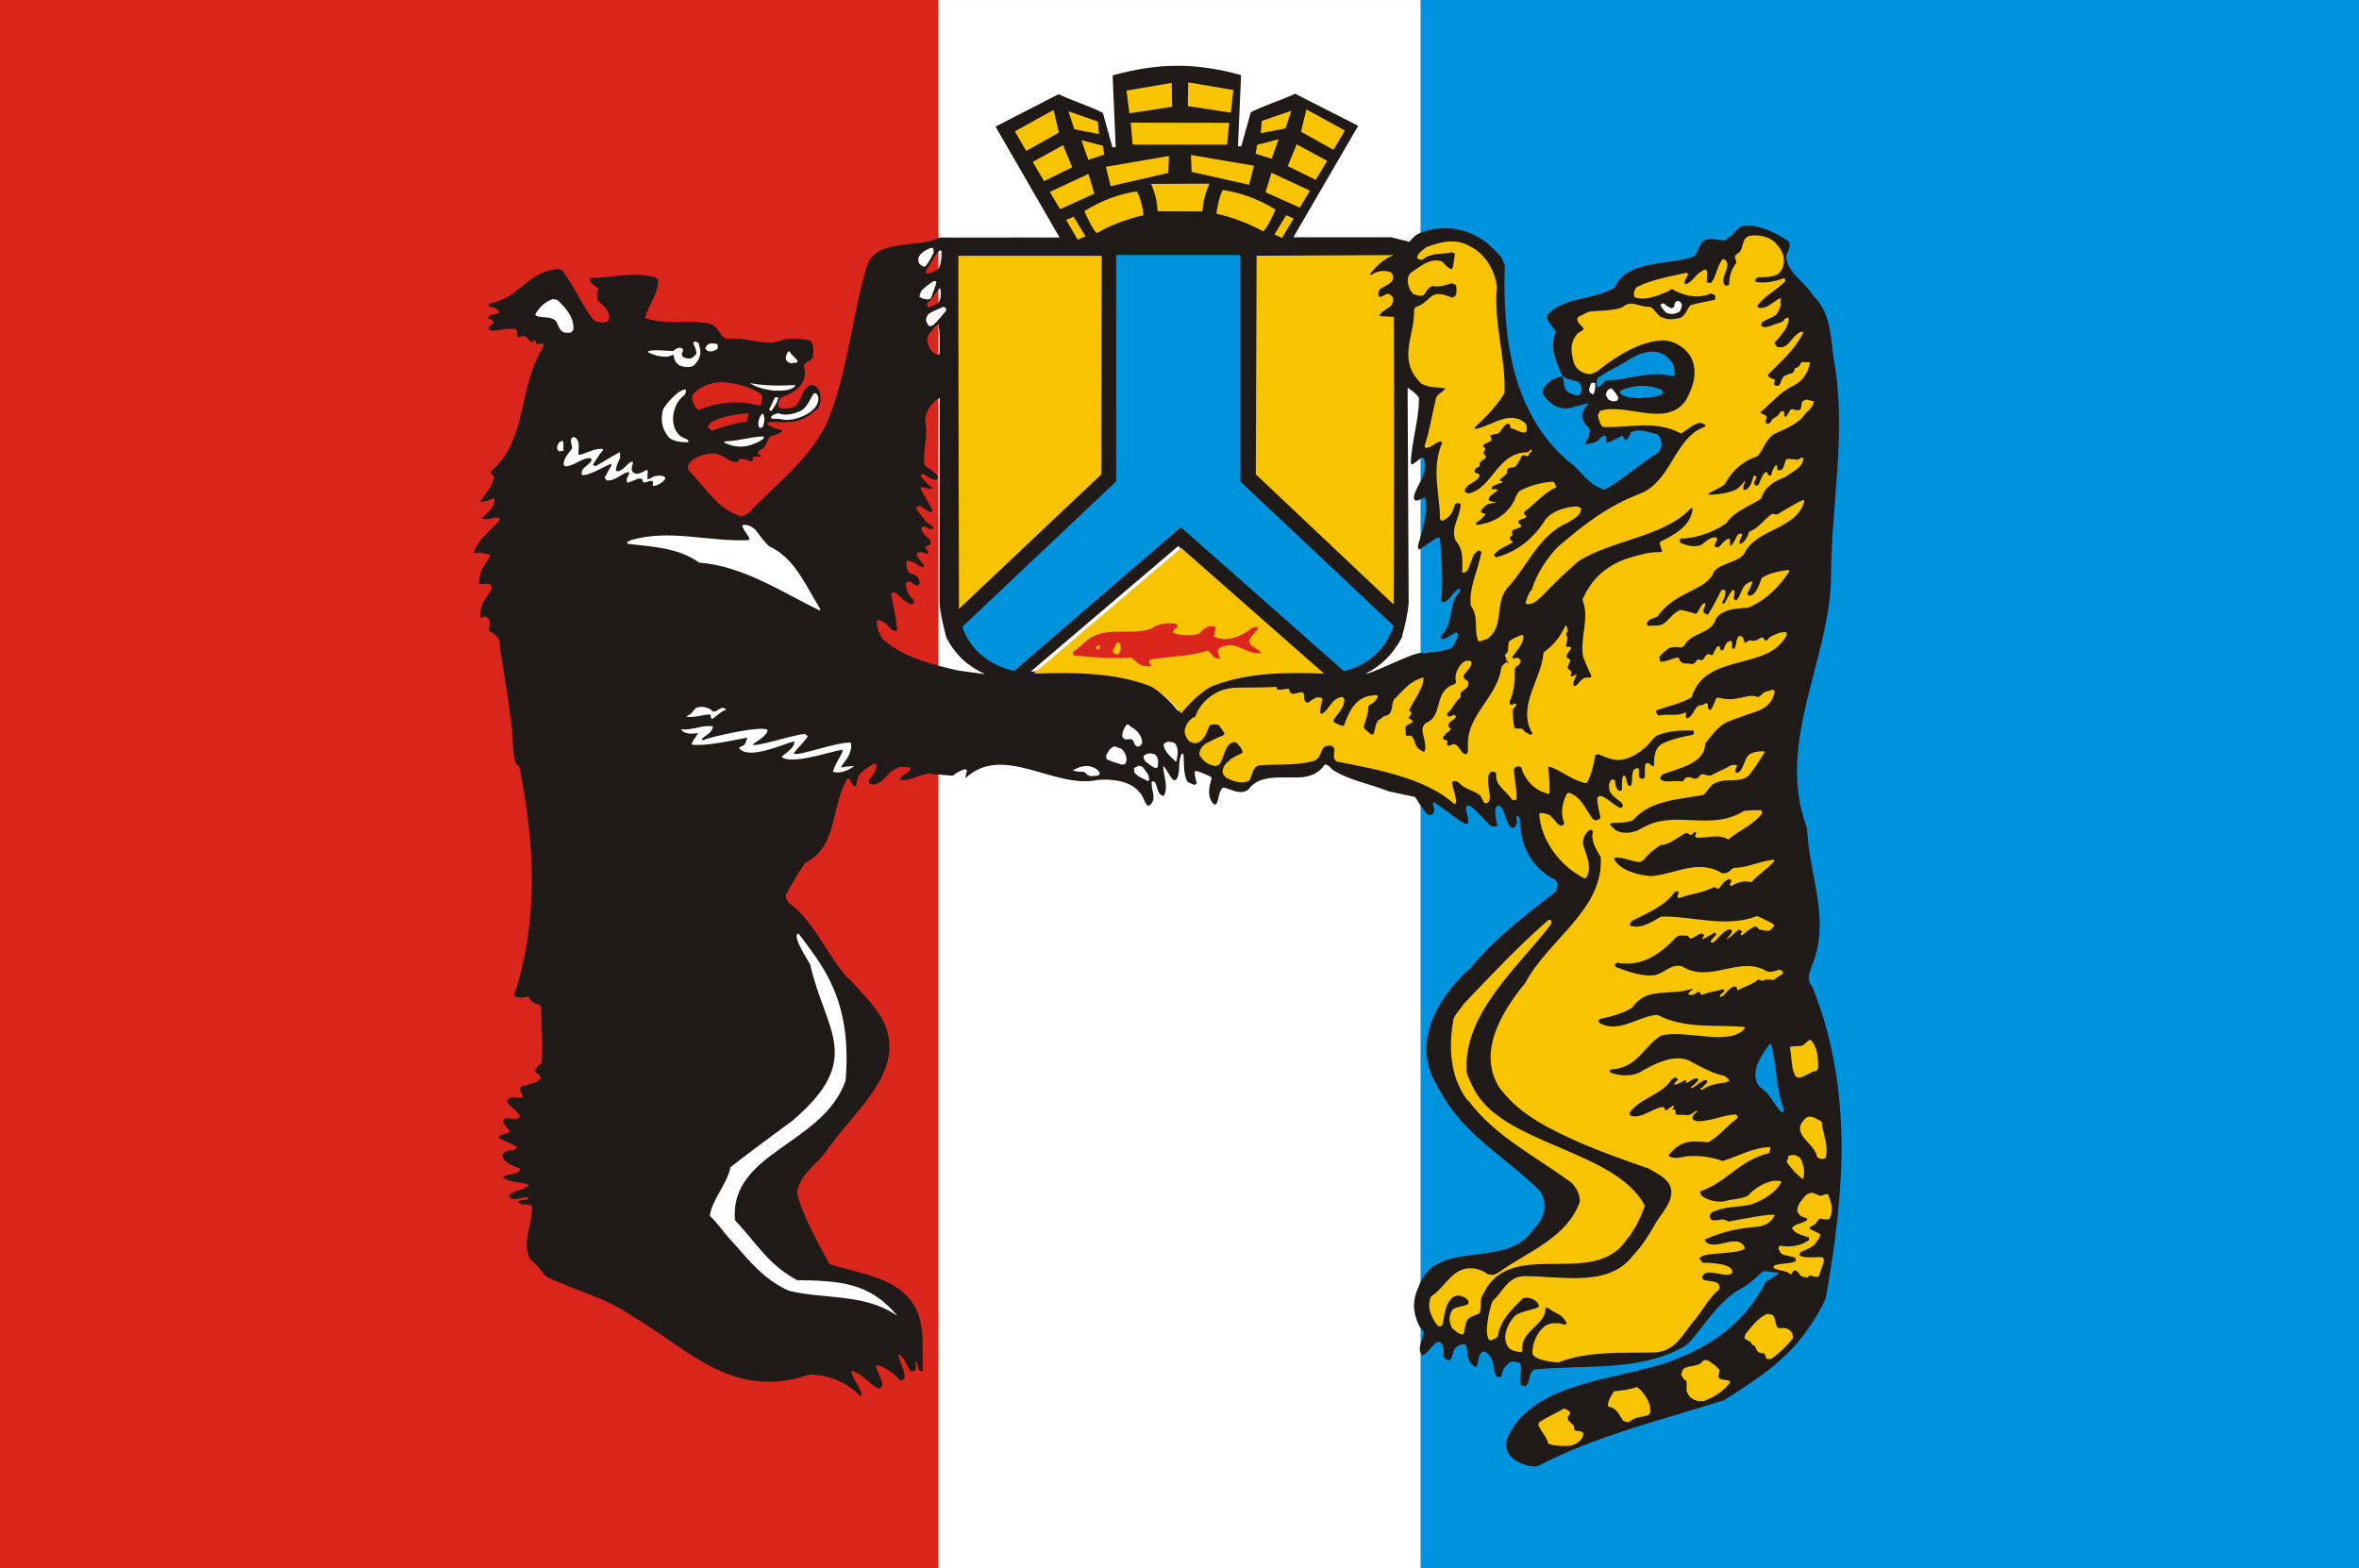 <?xml version="1.0" encoding="UTF-8" standalone="no"?>
<svg
   xmlns:dc="http://purl.org/dc/elements/1.1/"
   xmlns:cc="http://creativecommons.org/ns#"
   xmlns:rdf="http://www.w3.org/1999/02/22-rdf-syntax-ns#"
   xmlns:svg="http://www.w3.org/2000/svg"
   xmlns="http://www.w3.org/2000/svg"
   xmlns:sodipodi="http://sodipodi.sourceforge.net/DTD/sodipodi-0.dtd"
   xmlns:inkscape="http://www.inkscape.org/namespaces/inkscape"
   width="800"
   height="532"
   viewBox="0 0 211.667 140.758"
   version="1.1"
   id="svg847"
   sodipodi:docname="Khabarovsk flag.svg"
   inkscape:version="1.0.2 (e86c870879, 2021-01-15, custom)">
  <rect x="0" y="0" width="211.667" height="140.758" fill="#333333" stroke="none"/>
  <defs
     id="defs841">
    <inkscape:perspective
       sodipodi:type="inkscape:persp3d"
       inkscape:vp_x="0 : 369.93943 : 1"
       inkscape:vp_y="0 : 1000 : 0"
       inkscape:vp_z="744.0945 : 369.93943 : 1"
       inkscape:persp3d-origin="372.04725 : 194.54573 : 1"
       id="perspective2448" />
  </defs>
  <sodipodi:namedview
     id="base"
     pagecolor="#ffffff"
     bordercolor="#666666"
     borderopacity="1.0"
     inkscape:pageopacity="0.0"
     inkscape:pageshadow="2"
     inkscape:zoom="0.7"
     inkscape:cx="391.47175"
     inkscape:cy="283.29921"
     inkscape:document-units="px"
     inkscape:current-layer="layer1"
     inkscape:document-rotation="0"
     showgrid="false"
     inkscape:snap-smooth-nodes="true"
     inkscape:showpageshadow="false"
     borderlayer="true"
     units="px"
     inkscape:window-width="1920"
     inkscape:window-height="1017"
     inkscape:window-x="-8"
     inkscape:window-y="-4"
     inkscape:window-maximized="1"
     showguides="false"
     inkscape:snap-global="true" />
  <g
     inkscape:label="Layer 1"
     inkscape:groupmode="layer"
     id="layer1"
     transform="translate(-1.893,-42.408)">
    <g
       id="g1225"
       transform="matrix(4,0,0,4,-111.5,-248.558)">
      <path
         id="rect1044"
         style="fill:#da251d;fill-opacity:1;stroke-width:1.058;paint-order:stroke markers fill"
         d="M 28.348,72.742 H 49.399 L 54.807,90.336 49.399,107.931 H 28.348 Z"
         sodipodi:nodetypes="cccccc" />
      <path
         id="rect1046"
         style="fill:#0093dd;fill-opacity:1;stroke-width:0.734;paint-order:stroke markers fill"
         d="M 60.214,72.742 H 81.265 V 107.931 H 60.214 L 54.807,90.336 Z"
         sodipodi:nodetypes="cccccc" />
      <path
         id="rect1050"
         style="fill:#ffffff;fill-opacity:1;stroke:none;stroke-width:0.478;paint-order:stroke markers fill"
         d="M 49.399,72.742 H 60.214 V 107.931 H 49.399 Z" />
      <g
         style="fill-rule:evenodd"
         id="Layer_x0020_1"
         transform="matrix(4.448,0,0,3.914,36.369,69.274)">
        <g
           id="_154778408">
          <path
             id="_154778432"
             style="fill:#1f1a17;stroke-width:21.26"
             d="m 450.332,331.371 c 0.393,0.684 0.794,1.542 1.377,2.176 h 0.342 c 0.109,0 0.218,-0.226 0.342,-0.459 0,-0.342 -0.176,-0.684 -0.125,-1.033 h 0.176 c 1.092,0.858 2.007,1.725 3.215,2.582 L 456,334.572 c 0.175,-0.685 -0.341,-1.308 -0.174,-2.059 L 456,332.404 l 0.344,0.109 c 0.626,0.633 1.265,1.433 1.949,2.232 0,0.059 0.173,0.123 0.34,0.232 0.116,-0.065 0.4,0.109 0.518,-0.174 -0.168,-0.626 -0.232,-1.257 -0.232,-1.949 0,-0.218 0.173,-0.218 0.283,-0.451 h 0.174 c 0.117,0 0.118,0.284 0.293,0.342 0.341,0.75 0.407,1.607 0.916,2.291 l 0.225,0.109 0.234,-0.109 c 0.058,-0.167 0.175,-0.343 0.232,-0.574 -0.124,-0.175 -0.001,-0.459 -0.125,-0.684 l 0.176,-0.117 0.232,0.285 c 0,3.032 1.09,6.008 3.775,7.5 0.109,0.109 0.342,0.457 0.283,0.689 -0.109,0.4 -0.11,0.575 -0.283,0.859 -3.201,2.807 -6.585,5.724 -9.16,9.391 l -0.115,0.053 c -3.325,3.498 -6.022,8.774 -3.557,13.75 0.233,0.298 0.232,0.749 0.516,1.033 2.524,5.448 7.166,8.132 10.709,12.207 0.808,1.373 0.583,3.09 -0.451,4.355 -0.175,0.276 -0.341,0.453 -0.574,0.795 -3.032,4.306 -10.257,0.64 -12.025,6.59 -0.691,1.668 -0.574,3.208 0.109,4.758 0.109,0.176 0.282,0.408 0.457,0.684 0,0.923 -0.859,2.001 -0.117,2.875 0.582,-0.397 0.844,-0.876 0.977,-1.041 0.45,-0.422 0.209,-0.544 0.857,-0.627 0.576,0.4 0.4,1.203 0.4,1.834 0.175,0.119 0.234,0.285 0.518,0.4 0.533,0 0.373,-1.014 0.748,-1.488 0.233,-0.226 0.684,-0.576 1.143,-0.402 0.291,0.86 10e-4,2.232 1.092,2.75 0.307,-0.207 0.084,-2.086 1.033,-1.891 1.253,1.255 0.597,1.893 1.141,2.982 0.952,0.474 0.219,-0.515 1.209,-1.441 0.408,-0.518 0.76,-0.334 1.316,-0.168 0.342,0.75 -0.174,1.84 0.168,2.75 0.116,0.116 0.284,5.7e-4 0.459,0.059 0.516,-0.516 0.29,-1.265 0.748,-1.891 l 0.166,-0.111 c 5.276,-0.64 11.35,0.343 16.16,-2.863 0.174,-0.066 0.173,-0.285 0.406,-0.352 1.884,-2.344 3.201,-5.207 5.777,-6.756 0.917,-0.576 1.498,-1.31 2.182,-2.002 0.567,-0.124 1.201,0.185 1.803,0.174 -0.591,0.504 -0.836,0.626 -1.461,1.078 -2.182,4.822 -5.507,7.739 -10.426,9.807 -5.958,2.291 -14.609,2.459 -17.301,9.225 -0.232,0.684 -0.23,1.542 0.285,2.168 0.517,0.808 1.89,1.433 2.924,1.322 6.351,-3.788 13.284,-5.615 20.049,-8.08 3.551,-2.575 6.819,-4.919 9.168,-8.994 0.625,-0.968 1.25,-2.232 1.717,-3.432 2,-12.723 2.982,-25.441 -1.434,-37.982 -0.859,-1.034 -0.059,-2.291 0.232,-3.449 1.549,-5.26 -0.632,-10.598 -0.807,-15.916 -3.434,-10.302 2.465,-20.45 2.582,-30.643 0,-8.832 1.724,-17.701 0.283,-26.584 -0.342,-2.75 -0.282,-5.556 -2.232,-7.738 -0.808,-1.602 -2.809,-2.751 -2.867,-4.811 0.124,-0.575 0.575,-1.091 0.291,-1.717 -1.149,-0.975 -3.149,-2.123 -4.756,-1.949 -0.175,0 -0.343,0.117 -0.574,0.232 -0.11,0 -0.052,0.227 -0.285,0.277 -0.342,0.517 -0.684,0.858 -1.266,1.266 -0.685,0.058 -1.433,-0.408 -2.168,0 -0.575,0.342 -0.641,1.376 -1.092,1.949 -2.692,1.143 -7.216,0.343 -8.539,3.783 -2.059,1.543 -5.56,1.134 -7.219,3.367 -0.167,0.815 0.568,1.326 0.91,2.074 -0.734,1.717 -0.045,3.485 0.639,5.268 0.342,0.575 1.202,0.515 1.828,0.857 0.297,0.466 0.405,0.982 0.121,1.492 l -0.23,0.115 c -0.4,0 -0.917,-0.233 -1.201,-0.516 -0.408,-0.575 -0.232,-1.091 -0.457,-1.717 l -0.117,-0.065 c -0.349,0.065 -0.627,0.233 -1.035,0.406 -0.058,0.059 -0.282,0.285 -0.406,0.4 -0.393,0.401 -0.625,0.909 -0.559,1.316 l 0.109,0.232 c 0.575,0.859 1.541,1.768 2.807,1.484 0.626,-0.167 1.266,-0.399 1.949,-0.574 l -0.057,0.232 c -0.407,0.4 -0.751,1.091 -0.518,1.717 0.11,0.342 0.284,0.685 0.574,0.918 0.393,0.633 0.05,1.265 -0.291,1.949 l 0.059,0.174 c 0.408,0 0.8,-0.174 1.266,-0.4 0.167,-0.174 0.285,-0.458 0.627,-0.633 l 0.232,0.051 c 0.108,0.175 -2.4e-4,0.465 0.051,0.691 l 0.117,0.117 c 0.517,-0.168 0.975,-0.575 1.607,-0.859 0.226,0.051 0.05,0.46 0.348,0.518 l 0.277,-0.234 c 0.116,-0.167 0.174,-0.451 0.283,-0.684 0.924,-0.575 1.892,0.002 2.875,0.234 0.515,0.566 0.566,1.425 0.166,2.168 -2.059,1.439 -3.665,3.157 -5.848,4.59 -1.542,-0.517 -2.285,-1.841 -3.377,-3.041 l -0.109,-0.051 c -6.65,-6.024 -7.457,-16.05 -7.223,-24.35 -0.234,-0.466 -0.235,-0.642 -0.344,-0.859 -1.243,-1.59 -1.89,-2.234 -3.322,-2.969 -1.834,-0.858 -3.792,-0.844 -5.611,0.045 -0.407,0.225 -0.638,0.567 -0.98,0.975 l -1.949,-0.547 h -10.482 l 6.957,-13.588 -6.768,-3.916 c -1.6,0.851 -3.323,1.414 -4.756,2.266 l -1.025,4.146 h -0.352 l 0.334,-8.684 c -4.891,-1.536 -8.895,-1.509 -13.783,0.039 l 0.33,8.76 h -0.35 l -1.025,-4.182 c -1.432,-0.859 -3.155,-1.428 -4.756,-2.287 l -6.766,3.951 6.873,13.525 -10.883,0.01 -2,-0.01 c -2.291,1.376 -6.366,0.109 -7.684,3.092 -1.774,6.526 -2.058,13.123 -4.459,19.715 -2.182,4.692 -5.447,7.276 -8.314,10.768 -0.174,0.174 -0.46,0.283 -0.801,0.457 -2.641,-0.924 -3.784,-3.499 -5.617,-5.559 -0.761,-1.494 2.507,-2.64 3.385,-1.891 0.574,0.226 1.033,0.859 1.717,0.801 0.233,0 0.233,-0.35 0.406,-0.393 0.343,0 0.736,0.109 1.143,0.342 0.167,-0.066 0.276,-0.234 0.166,-0.467 0.213,-0.214 0.298,-0.111 0.896,-0.123 0,-0.255 -0.407,-0.28 -0.32,-0.627 0.175,-0.174 0.407,-0.281 0.574,-0.449 0.284,-0.284 0.402,-0.801 0.635,-1.266 0.354,-0.433 1.11,-0.255 1.432,-0.859 -0.239,-0.108 -1.979,-0.534 -1.549,-1.033 2.782,0 3.374,0.3 5.391,-1.717 0.433,-0.768 0.37,-2.809 -0.814,-2.809 -0.968,0.408 -0.916,1.951 -1.775,2.699 -1.264,0.352 -2.281,0.316 -1.428,-1.15 1.718,-0.691 2.968,-1.833 2.459,-3.891 0.167,-0.517 0.808,-0.517 0.975,-1.092 0.066,-0.626 0.118,-1.266 -0.23,-1.949 -0.51,-0.226 -1.027,-0.117 -1.602,-0.283 -0.566,0 -1.085,-3.6e-4 -1.551,0.232 -1.767,0.8 -3.891,-0.517 -5.842,-0.176 -0.625,-0.233 -0.793,-0.915 -1.199,-1.432 0,-0.109 -0.232,-0.059 -0.283,-0.283 -2.415,-0.859 -4.868,0.173 -7.334,-0.859 0.393,-1.498 1.485,-3.04 1.434,-4.59 l -0.291,-0.342 c -2.299,-0.75 -4.642,0.066 -6.992,0.066 l -0.115,0.164 c 0.175,0.568 0.582,0.801 1.033,1.143 -0.342,0.408 -0.11,0.925 -0.176,1.377 0.583,0.575 1.608,1.482 1.156,2.574 -0.464,0.291 -0.981,0.175 -1.498,-0.051 -1.309,-1.84 -2.116,-4.242 -3.434,-6.133 -0.058,0 -0.173,-0.057 -0.342,-0.166 -3.215,0.167 -4.358,3.6 -7.166,4.117 -0.174,0.065 -0.407,0.173 -0.342,0.457 0.491,0.104 0.981,0.233 1.15,0.75 -0.233,0.167 -0.684,0.167 -1.092,0.342 0,0.058 -0.057,0.167 -0.166,0.342 0.349,0.095 0.527,0.217 0.625,0.465 0,0.356 -0.518,0.268 -0.518,0.859 0,0.051 0.168,0.11 0.342,0.219 0.995,-0.129 1.781,-0.369 2.525,-0.219 0.393,0.342 -7.1e-4,0.625 0.283,0.967 0.233,-0.057 0.517,-0.109 0.801,-0.109 0.039,0.226 0.429,0.437 0.516,0.734 0.233,0 0.234,-0.166 0.467,-0.217 0.168,0.051 0.051,0.283 0.219,0.451 0.357,0.01 0.645,-0.286 0.748,0.232 -2.859,5.041 -1.659,11.458 -5.732,15.35 0.068,0.243 0.156,0.399 0.408,0.518 -0.215,1.267 -0.562,1.59 -1.531,3.135 0.407,0.058 1.065,-0.218 1.531,-0.436 0.256,1.074 -1.009,2.016 -1.326,2.4 0.706,0.505 1.449,-0.392 1.951,0.109 -0.262,0.841 -2.468,2.361 -2.836,4.223 0.628,-0.259 1.549,0.103 1.803,0.191 -0.181,0.877 -1.269,1.437 -1.199,3.553 0.753,0.079 1.353,-0.433 1.322,0.631 -0.5,1.111 -1.243,1.456 -1.213,3.5 0.652,-0.358 0.58,-0.058 0.922,0.051 0.168,0.466 0.091,0.848 0,1.49 0.504,0.372 0.787,0.529 1.092,1.033 0.284,2.925 0.859,5.9 1.143,8.934 0.4,2.182 0.232,4.075 0.574,6.025 0.058,0.284 0.284,0.34 0.451,0.559 1.674,9.34 2.124,18.726 -0.561,27.959 l 0.219,0.166 c 0.408,0.058 0.807,0.126 1.266,-0.051 l 0.109,0.051 c 0.058,0.124 0.124,0.29 0.232,0.467 0,0.107 0.284,0.107 0.342,0.283 0.174,0.108 0.35,0.108 0.576,0.232 l 0.174,0.283 c 0,2.292 0.226,4.526 0.051,6.869 -0.174,0 -0.174,0.173 -0.393,0.289 -0.058,0.176 -0.233,0.284 -0.342,0.584 l 0.107,0.219 c 0,0.063 0.177,0.12 0.344,0.23 0,0.058 0.232,0.284 0.174,0.516 -0.116,0.11 -0.341,0.235 -0.457,0.408 -0.517,0.218 -1.028,0.394 -1.609,0.51 -0.284,0.399 7.7e-4,0.8 0.176,1.258 l -0.059,0.117 c -0.459,0.174 -0.977,-0.167 -1.492,0.117 0,0.058 -0.058,0.168 -0.168,0.342 0.284,0.75 0.969,0.968 1.377,1.775 l -0.066,0.23 -0.168,0.111 c -0.393,0.116 -0.908,-0.111 -1.373,-0.059 0,0.058 -0.052,0.174 -0.176,0.342 0.065,0.516 0.467,0.808 0.691,1.266 -0.174,0.45 -0.692,0.174 -1.143,0.574 v 0.227 c 0.451,0.342 1.258,0.634 1.826,1.025 l 0.123,0.234 c -0.058,0.064 -0.233,0.115 -0.408,0.23 -0.284,0.052 -0.572,4.8e-4 -0.914,0.227 -0.051,0.116 -0.176,0.116 -0.285,0.342 0.058,0.916 1.034,1.324 1.893,1.666 v 0.234 l -0.066,0.107 c -0.393,0.408 -1.025,0.282 -1.592,0.58 l -0.125,0.17 0.065,0.109 c 0.859,0.582 1.718,0.406 2.635,0.748 v 0.225 c -0.124,0.058 -0.341,0.117 -0.465,0.293 -0.393,0.174 -0.911,0.283 -1.377,0.564 -0.051,0 -0.108,0.169 -0.217,0.346 l 0.051,0.121 0.115,0.111 c 0.634,0.408 1.26,-0.232 1.943,-0.059 l -0.051,0.115 -0.123,0.115 c -0.277,0.168 -0.56,-9e-5 -0.91,0.234 l -0.059,0.17 0.283,0.172 c 0.342,0.05 0.859,0.001 1.201,0.219 0.123,2.123 -1.142,4.305 -0.217,6.48 0.624,0.51 1.14,1.325 1.715,2.119 2.808,1.607 6.418,2.574 9.051,4.699 6.25,4.124 10.884,10.491 19.25,7.273 2.175,0 4.234,1.143 5.434,2.641 l 0.123,-0.174 c -0.058,-0.918 -0.981,-1.891 -1.09,-2.867 l 0.174,-0.049 c 1.143,0.56 1.666,1.484 2.742,2.168 l 0.234,-0.111 0.174,-0.289 c 0,-0.742 -0.575,-1.601 -0.684,-2.406 l 0.168,-0.053 c 0.975,0.284 1.782,1.032 2.406,1.832 l 0.109,0.059 0.234,-0.123 0.174,-0.219 c 0,-0.923 -0.518,-1.891 -0.691,-2.873 l 0.174,0.066 c 0.452,0.399 0.75,1.257 1.092,1.949 l 0.107,0.049 c 0.111,0 0.286,-0.05 0.461,-0.174 0.167,-0.284 -0.051,-0.691 0,-1.033 l 0.115,0.066 c 0.109,0.342 0.174,0.683 0.283,1.025 0.124,0 0.233,0.174 0.408,0.066 -0.175,-2.933 0.51,-6.651 -1.781,-9.182 -1.827,-2.277 -5.443,-2.858 -8.244,-3.826 -1.323,-2.757 -2.756,-5.725 -3.498,-8.598 0.174,-2.126 1.891,-3.379 2.982,-4.934 2.859,-4.977 9.1,-9.961 6.182,-16.377 -0.966,-1.841 -2.181,-3.151 -3.432,-4.758 l -0.125,-0.049 c -2.343,-2.809 -3.66,-7.058 -6.525,-9.4 -0.109,-0.291 -0.341,-0.576 -0.283,-0.918 0.626,-1.316 1.315,-2.639 2.059,-3.898 3.549,-1.942 2.751,-6.866 4.533,-10.25 l 0.109,-0.053 0.107,0.053 c 0.291,0.175 0.234,0.807 0.576,0.916 l 0.174,-0.059 c 0.058,-0.451 0.11,-0.967 0.4,-1.482 0.4,-0.459 0.923,-0.859 1.549,-1.268 l 0.176,0.125 0.059,0.109 c 0,0.691 -0.466,1.315 -0.859,1.832 l 0.051,0.342 0.291,0.168 c 0.225,0 0.517,-0.052 0.801,-0.219 0.34,-0.233 0.515,-0.575 0.916,-0.924 -10e-6,-0.167 0.174,-0.109 0.225,-0.342 0.342,-0.233 0.684,-0.575 1.201,-0.684 0.516,0.109 0.86,-0.065 1.033,0.168 l -0.051,0.232 c -0.298,0.349 -0.859,0.626 -1.156,1.084 l 0.174,0.123 c 0.982,0.109 1.948,-0.582 2.982,-0.809 l 0.168,0.06 2.408,0.231 c 0.342,-0.342 0.809,-0.638 1.324,-0.805 l 0.219,0.166 c -0.109,0.233 -0.109,0.516 -0.193,0.949 4.033,-4.325 9.541,1.35 14.182,0.207 1.485,-0.175 3.602,0.109 4.525,1.543 0.342,0.342 0.451,0.968 0.742,1.484 l 0.168,0.123 0.225,-0.123 c 0.75,-0.794 -1.8e-4,-1.885 0.168,-2.859 l 0.297,0.049 c 0.284,0.466 0.219,0.983 0.561,1.5 0,0.058 0.174,0.11 0.348,0.232 l 0.117,-0.065 c 0.458,-1.149 -0.058,-2.351 -0.117,-3.559 l 0.117,0.066 c 0.284,0.4 0.517,0.969 0.859,1.484 l 0.225,0.174 0.232,-0.115 c 0.517,-1.027 0.059,-2.06 0.576,-3.15 l 0.174,0.059 c 0.109,1.09 -0.065,2.174 0.4,3.324 0.175,0.174 0.459,0.282 0.801,0.457 l 0.232,-0.232 c -0.124,-0.458 -0.232,-0.91 -0.232,-1.426 l 0.232,-0.059 c 0.451,0.168 0.968,0.401 1.484,0.684 l 0.109,0.176 c -0.218,0.917 -0.518,2.058 0.064,2.975 0.058,0.116 0.11,0.177 0.283,0.285 l 0.168,-0.109 c 0.291,-0.626 0.175,-1.268 0.641,-1.951 l 0.168,-0.051 c 0.859,0.284 1.832,0.968 2.639,0.227 1.251,-2.002 3.828,-1.267 5.844,-1.492 1.143,-0.168 1.883,-0.742 2.291,-1.49 l 0.109,-0.051 c 0.342,0.109 0.516,0.283 0.748,0.625 1.775,1.317 4.008,1.716 6.01,2.641 z m -50.988,-66.689 0.174,0.117 c 0,0.684 0.001,1.434 -0.348,2.184 -0.284,0.231 -0.794,0.508 -1.252,0.574 -0.124,-0.124 -9.9e-4,-0.3 -0.059,-0.467 0.515,-0.69 0.86,-1.833 1.484,-2.408 z m 0,4.643 c 0.175,0.575 0.124,1.259 -0.174,1.775 -0.218,0.174 -0.562,0.342 -0.91,0.518 l -0.059,0.057 -0.107,-0.057 c -0.066,-0.111 -0.176,-0.285 -0.125,-0.453 0.466,-0.516 0.808,-1.093 1.266,-1.783 z m -0.174,4.35 c 0.174,1.09 0.174,2.408 0.123,3.674 l -0.234,0.109 c -0.625,-0.284 -1.032,-1.084 -1.09,-1.834 0,-0.225 0.124,-0.509 0.232,-0.793 0.342,-0.342 0.518,-0.808 0.969,-1.156 z m 76.727,3.379 c 0.286,0.017 0.567,0.088 0.838,0.23 0.631,0.232 0.916,0.748 1.324,1.389 0,0.391 0.168,0.794 0.109,1.252 L 478,280.09 c -2.408,-0.857 -4.751,0.467 -7.217,0.467 -0.293,0.282 -0.407,0.691 -0.859,0.857 -0.174,-0.342 -0.123,-0.742 0,-1.15 1.027,-0.857 2.4,-1.483 3.492,-2.342 0.731,-0.48 1.623,-0.919 2.48,-0.869 z m -100.195,3.725 c 0.151,-0.01 0.299,-0.01 0.441,0.004 1.267,0.116 2.984,0.576 4.01,1.492 0.233,0.349 -0.002,0.741 0.065,1.143 l -0.232,0.232 c -2.124,-0.684 -4.292,-0.517 -6.539,0.516 h -0.051 c -0.401,-0.342 -0.684,-1.149 -0.633,-1.715 L 372.877,282.215 c 0.554,-0.751 1.766,-1.368 2.824,-1.438 z m 98.781,0.455 c 0.722,-0.034 1.453,0.095 2.201,0.408 0.052,0 0.109,0.167 0.225,0.342 l -0.051,0.232 c -0.748,0.516 -1.782,0.407 -2.641,0.516 h -0.059 c -0.567,-0.109 -1.317,-0.057 -1.834,-0.574 v -0.35 c 0.72,-0.342 1.436,-0.54 2.158,-0.574 z m -24.941,0.232 c 0.437,0.342 0.868,0.639 1.189,1.207 0.055,2.634 -0.807,5.334 -0.861,8.018 l 0.158,0.125 c 0.32,-0.233 0.601,-0.518 0.969,-0.809 h 0.219 c 0.807,2.022 -1.331,3.995 -0.971,5.102 l 0.164,0.115 c 0.322,0 0.702,-0.233 0.963,-0.459 0.382,1.826 -0.219,3.951 -0.744,5.951 l 0.047,0.408 0.111,0.057 c 0.696,-0.466 1.234,-1.032 2.041,-1.498 l 0.164,0.125 c 0.212,2.575 0.321,5.15 0.156,7.791 h 0.322 c 0.649,-0.342 0.868,-1.2 1.572,-1.666 l 0.102,0.059 v 0.34 c -1.346,1.325 -0.54,3.783 -2.051,5.391 v 0.234 l 0.273,0.166 c 0.533,-0.233 0.855,-0.575 1.395,-0.857 l 0.164,0.225 c 0,0.51 -0.32,1.027 -0.588,1.602 l -0.115,0.123 c -1.017,0.458 -2.037,0.459 -3.109,0.627 -0.631,-0.378 -4.969,2.333 -6.137,2.523 1.549,-0.913 2.881,-2.211 3.914,-4.4 0.341,-1.44 0.65,-2.882 0.748,-4.322 L 449.521,281.625 Z m -50.221,1.24 -0.029,24.936 c 0.098,1.44 0.408,2.882 0.748,4.322 1.033,2.189 2.363,3.488 4.145,4.424 l -2.781,-0.424 c -2.683,-0.641 -6.467,-1.782 -8.301,-4.008 -0.349,-0.691 -0.692,-1.551 -0.459,-2.184 0.691,0.116 1.033,0.575 1.434,1.092 0.051,0.109 0.284,0.169 0.459,0.277 l 0.109,-0.053 0.123,-0.166 c -0.175,-1.434 -0.408,-2.875 -0.691,-4.359 l 0.283,-0.166 0.234,0.051 c 0.458,0.509 0.909,1.041 1.6,1.434 l 0.232,-0.051 c 0.167,-0.058 0.06,-0.291 0.109,-0.518 -0.567,-0.408 -0.859,-1.215 -0.859,-2.008 l 0.234,-0.232 c 0.342,0 0.576,0.342 0.916,0.516 0.175,0 0.233,-0.05 0.342,-0.283 l -0.059,-0.457 -0.107,-0.232 c -0.175,-0.233 -0.516,-0.401 -0.924,-0.576 -0.342,-0.342 -0.342,-0.909 -0.342,-1.375 l 0.107,-0.109 c 0.641,0 1.033,0.517 1.607,0.801 l 0.176,-0.115 -0.051,-0.234 c -0.233,-0.284 -0.517,-0.683 -0.75,-1.143 l 0.109,-0.275 c 0.349,-0.233 0.75,0.109 1.158,0.109 v -0.232 c -0.066,-0.175 -0.235,-0.285 -0.344,-0.576 0.043,-0.051 0.277,-0.174 0.51,-0.283 l 0.115,-0.232 c 0,-0.109 -0.065,-0.284 -0.174,-0.459 -0.284,-0.284 -0.749,-0.683 -0.857,-1.258 l 0.057,-0.227 0.176,-0.057 c 0.109,0 0.284,0.057 0.451,0.166 l 0.232,0.176 c 0.051,0 0.347,-3.8e-4 0.398,-0.176 l -0.223,-0.275 c -0.75,-0.466 -1.093,-1.265 -1.668,-2.066 l 0.109,-0.232 0.232,-0.109 c 0.466,0.175 0.642,0.516 1.15,0.734 h 0.227 l 0.057,-0.109 c -0.284,-0.916 -0.916,-1.775 -1.309,-2.809 l 0.166,-0.107 c 0.35,0.05 0.743,0.283 1.143,0.219 v -0.17 c -0.517,-0.283 -0.858,-0.798 -1.258,-1.373 l 0.057,-0.227 0.174,-0.059 c 0.452,0.175 0.743,0.626 1.26,0.75 l 0.225,-0.065 0.117,-0.168 v -0.232 c -0.342,-0.568 -0.974,-0.86 -1.434,-1.375 -0.233,-1.782 0.459,-3.609 0.066,-5.502 0.109,-1.323 0.91,-2.289 1.57,-2.658 z m -20.633,1.871 c 0.244,0 -0.123,0.839 -0.033,1.021 -0.723,-0.003 -1.937,0.385 -3.82,1.084 -0.065,-0.051 -0.234,-0.226 -0.35,-0.342 -0.058,-0.174 0.052,-0.349 0.176,-0.566 0.968,-0.75 2.826,-1.117 4.027,-1.197 z m 46.219,16.195 15.299,15.301 c -4.484,-0.198 -8.212,-0.042 -11.621,1.375 -1.322,0.444 -3.041,2.531 -3.678,3.463 -0.637,-0.932 -2.357,-3.019 -3.68,-3.463 -3.409,-1.417 -7.658,-1.573 -12.143,-1.375 z m 63.461,60.725 0.168,0.059 c 0.639,2.575 0.465,5.15 1.322,7.791 v 0.518 c -0.058,0 -0.174,-0.066 -0.342,-0.176 -0.69,-0.857 -1.149,-2.234 -2.182,-2.918 -0.691,-0.857 -0.569,-2.064 -0.176,-3.09 0.341,-0.75 0.751,-1.5 1.209,-2.184 z"
             transform="matrix(0.047,0,0,0.047,-15.832,-10.12)"
             sodipodi:nodetypes="ccscccccccccccscsccccccccccccccccccccccccccccccccccccccccccccccccccccccccccccccccccccccccccccccccccccccccccccccccccccccccccccccccccccccccccccccccccccccccccccccccccccccccccccccccccccccscccccccccccccccccccccccccccccccccccccccccccccccccccccccccccccccccccccccccccccccccccccccccccccccccccccccccccccccccccccccccccccccccccccccccccccccccccccccccccccccccccccccccccccccccccccccccccccccccccsccccccccssccccccccsscccccccsccccccccccccccccccccccccccccccccccccccccccccccccccccccccccccccccccccccccccccccccccccccccccccccccccccccccccccccccccccccccccc" />
          <path
             id="_154778528"
             class="fil1"
             d="M 7.269,7.064 7.252,7.056 C 7.228,7.007 7.234,6.946 7.223,6.889 l 0.008,-0.005 c 0.014,0 0.032,-0.002 0.048,-0.002 l 0.016,-0.008 C 7.303,6.867 7.309,6.854 7.325,6.846 l 0.005,0.003 C 7.366,6.895 7.366,6.956 7.366,7.01 L 7.357,7.024 C 7.328,7.029 7.303,7.056 7.271,7.064 h -0.002 z M 7.29,7.646 C 7.258,7.619 7.234,7.59 7.207,7.546 7.209,7.535 7.217,7.53 7.214,7.514 c 0.006,-0.005 0.019,-0.008 0.03,-0.008 0.01,0.003 0.016,0.005 0.027,0.013 l 0.008,0.011 C 7.293,7.566 7.301,7.606 7.29,7.643 v 0.003 z M 7.387,7.53 c -0.008,0 -0.021,-0.005 -0.027,-0.013 C 7.352,7.441 7.228,7.39 7.293,7.307 7.298,7.301 7.303,7.293 7.314,7.288 7.339,7.282 7.36,7.301 7.384,7.315 7.387,7.382 7.422,7.452 7.403,7.525 l -0.016,0.005 z m -1.323,1.644 C 6.045,9.171 6.026,9.171 6.004,9.16 5.999,9.126 5.972,9.096 5.956,9.058 c -0.002,-0.005 0,-0.013 0.005,-0.021 C 5.999,9.01 6.042,8.986 6.086,8.959 6.096,8.964 6.104,8.969 6.115,8.98 v 0.011 c -0.005,0.003 -0.008,0.014 -0.013,0.022 l 0.005,0.016 c 0.008,0.005 0.011,0.016 0.024,0.024 0.005,0.008 0.005,0.016 0.005,0.027 l 0.008,0.008 c 0.008,0 0.022,0 0.032,0.006 l 0.006,0.008 c 0,0.032 -0.024,0.056 -0.06,0.07 -0.019,0.005 -0.037,0 -0.059,0.003 z M 6.398,9.037 c -0.002,0 -0.008,-0.003 -0.016,-0.008 C 6.363,9.002 6.355,8.956 6.309,8.95 l -0.003,-0.008 c -0.002,-0.024 0.016,-0.054 0.03,-0.081 0.037,-0.003 0.078,-0.011 0.118,-0.024 0.035,0.032 0.078,0.1 0.062,0.154 l -0.006,0.006 c -0.032,0.013 -0.07,0.01 -0.097,0.04 h -0.016 z m 0.361,-0.121 c -0.027,-0.006 -0.043,-0.022 -0.054,-0.049 -0.006,-0.021 0,-0.04 -0.003,-0.064 -0.011,-0.006 -0.019,-0.019 -0.027,-0.038 0.003,-0.008 0.003,-0.019 0.011,-0.032 0.027,-0.024 0.078,-0.008 0.1,-0.048 0.005,-0.006 0.013,0 0.021,-0.003 0.024,0.016 0.043,0.032 0.062,0.057 0,0.014 -0.008,0.027 -0.005,0.043 l 0.008,0.008 c 0.014,0.008 0.032,0.003 0.049,0.013 v 0.008 c -0.029,0.046 -0.073,0.081 -0.132,0.106 -0.008,0 -0.018,0 -0.029,0 z m 0.35,-0.24 -0.005,-0.005 c -0.003,-0.006 -0.003,-0.014 -0.008,-0.024 -0.011,-0.009 -0.019,0 -0.032,-0.011 -0.008,-0.008 -0.011,-0.019 -0.016,-0.032 0,-0.003 -0.008,-0.006 -0.016,-0.011 L 7.026,8.579 C 7.018,8.576 7.013,8.568 6.999,8.563 l -0.005,-0.011 c 0.003,-0.008 0.003,-0.016 0.011,-0.027 0.03,-0.04 0.054,-0.081 0.102,-0.107 0.008,0 0.022,0 0.032,0.008 0.014,0.022 0.008,0.046 0.022,0.07 0.013,0.008 0.038,-0.005 0.057,0.011 l 0.013,0.013 c 0.006,0.011 0.008,0.024 0.008,0.037 -0.032,0.046 -0.065,0.081 -0.11,0.119 h -0.019 z m 0.122,-0.485 c 0.008,-0.016 0.005,-0.018 0.018,-0.024 l 0.011,0.006 c 0.008,0.01 0.013,0.021 0.022,0.029 0.011,0.005 0.019,0.003 0.027,0.008 0.01,-0.005 0.01,-0.013 0.021,-0.013 0.011,0.008 0.024,0.008 0.033,0.008 l 0.008,-0.005 c 0.006,-0.035 0.024,-0.065 0.024,-0.097 l -0.008,-0.011 c -0.037,-0.002 -0.078,0.008 -0.113,-0.008 -0.005,-0.008 0.003,-0.018 0.005,-0.022 0.027,-0.013 0.051,-0.024 0.067,-0.04 0.011,-0.019 0.03,-0.037 0.03,-0.059 l -0.002,-0.005 C 7.357,7.948 7.341,7.94 7.325,7.932 V 7.919 c 0.013,-0.006 0.016,-0.011 0.024,-0.014 0.008,-0.013 0.016,-0.021 0.021,-0.032 0.019,-0.005 0.038,0.011 0.054,-0.002 0.021,-0.049 0.008,-0.095 -0.009,-0.14 -0.016,-0.003 -0.03,0.013 -0.043,0.008 -0.016,-0.008 -0.03,-0.016 -0.043,-0.016 -0.011,0.005 -0.024,0.01 -0.027,0.016 -0.01,0.013 -0.018,0.027 -0.027,0.038 -0.011,0.019 -0.016,0.037 -0.014,0.054 0.006,0.014 0.014,0.022 0.019,0.027 0.011,0.003 0.019,0.008 0.027,0.011 l 0.005,0.008 c -0.019,0.022 -0.065,0.022 -0.078,0.049 0.016,0.035 0.057,0.04 0.086,0.054 v 0.014 c -0.043,0.035 -0.097,0.043 -0.145,0.032 -0.008,0.005 -0.011,0.016 -0.008,0.021 0.005,0.011 0.011,0.024 0.016,0.027 0.024,0.013 0.049,0.01 0.07,0.024 l -0.002,0.019 c -0.038,0.016 -0.073,0.008 -0.108,0.024 l -0.003,0.008 0.005,0.008 c 0.017,0.008 0.055,0.016 0.066,0.021 l 0.018,0.013 z m -1.181,0.505 c -0.035,-0.006 -0.076,-0.008 -0.113,-0.033 -0.003,0 -0.006,-0.008 -0.011,-0.016 -0.005,-0.057 0.022,-0.127 0.065,-0.162 0.029,-0.019 0.065,-0.019 0.097,-0.005 l 0.011,-0.008 C 6.069,8.41 6.049,8.424 6.002,8.382 l -0.011,0.003 c 0,0.102 -0.132,0.129 -0.116,0.245 l -0.008,0.006 c -0.016,0 -0.035,-0.006 -0.054,-0.016 -0.05,-0.054 -0.017,-0.142 0.024,-0.192 0.032,-0.027 0.078,-0.029 0.118,-0.049 l 0.003,-0.005 c -0.004,-0.035 -0.049,-0.058 -0.081,-0.046 -0.054,0.062 -0.113,0.122 -0.127,0.219 -0.005,0.008 -0.022,0.019 -0.038,0.022 C 5.674,8.547 5.711,8.373 5.725,8.342 5.773,8.298 5.797,8.204 5.883,8.201 6.061,8.199 6.309,8.269 6.43,8.085 6.476,8.032 6.514,7.964 6.552,7.886 6.592,7.819 6.657,7.738 6.608,7.662 6.587,7.63 6.549,7.609 6.511,7.584 6.382,7.533 6.245,7.479 6.118,7.412 5.962,7.331 5.843,7.25 5.757,7.118 5.649,6.918 5.765,6.692 5.889,6.52 6.004,6.272 6.288,6.097 6.269,5.798 6.245,5.752 6.217,5.701 6.231,5.652 l -0.011,-0.011 -0.011,0.006 c -0.022,0.021 -0.038,0.064 -0.024,0.096 0.019,0.065 0.04,0.121 0.011,0.175 l -0.008,0.003 C 6.067,5.854 5.967,5.704 5.959,5.55 c 0.016,-0.008 0.035,0 0.054,0.008 0.011,0.016 0.024,0.027 0.038,0.049 0.002,0.005 0.013,0.008 0.021,0.013 0.006,-0.003 0.008,-0.005 0.014,-0.013 C 6.067,5.55 6.072,5.494 6.099,5.435 l 0.011,-0.005 c 0.059,0.022 0.081,0.091 0.118,0.148 0,0.003 0.008,0.006 0.016,0.011 0.008,-0.005 0.019,-0.003 0.024,-0.016 -0.005,-0.035 -0.016,-0.073 -0.016,-0.113 l 0.006,-0.008 0.005,-0.003 h 0.011 c 0.038,0.019 0.056,0.049 0.097,0.07 L 6.382,5.507 6.377,5.491 C 6.355,5.464 6.304,5.44 6.312,5.388 c -0.003,-0.008 0.005,-0.022 0.01,-0.032 0.006,-0.005 0.011,0 0.019,0.003 0.003,0.016 0,0.035 0.014,0.054 l 0.011,0.008 0.006,-0.003 0.005,-0.008 c 0,-0.024 -0.003,-0.049 0.005,-0.076 l 0.008,-0.003 c 0.011,0.019 0.008,0.038 0.019,0.059 h 0.013 c 0.011,-0.029 0,-0.059 0.014,-0.092 0.002,-0.002 0.011,-0.005 0.019,-0.01 l 0.005,0.002 c 0.005,0.016 0,0.033 0.002,0.049 L 6.474,5.351 6.49,5.346 c 0.005,-0.024 0,-0.049 0.003,-0.076 l 0.01,-0.011 0.011,0.003 c 0.003,0.003 0.011,0.011 0.016,0.016 h 0.008 c 0,-0.046 0,-0.111 0.051,-0.134 0.049,-0.025 0.094,-0.035 0.145,-0.046 0.005,-0.003 0.008,-0.013 0.003,-0.024 -0.059,-0.003 -0.121,0 -0.183,0.027 -0.024,0.018 -0.04,0.054 -0.067,0.076 -0.04,0.04 -0.099,0.075 -0.154,0.062 -0.024,-0.005 -0.048,-0.016 -0.075,-0.03 l -0.016,0.005 c -0.008,0.051 -0.016,0.102 -0.04,0.156 l -0.008,0.005 C 6.126,5.359 6.08,5.31 6.015,5.281 l -0.011,0.002 c 0.006,0.046 0.008,0.097 0.008,0.146 l -0.005,0.008 C 5.948,5.421 5.905,5.38 5.878,5.315 5.873,5.308 5.875,5.294 5.867,5.283 l -0.011,-0.005 -0.016,0.005 -0.008,0.011 c 0,0.056 0.016,0.113 0.013,0.172 l -0.008,0.008 -0.016,-0.005 C 5.794,5.418 5.733,5.388 5.743,5.319 l -0.013,-0.011 -0.016,0.003 c -0.003,0.003 -0.005,0.011 -0.011,0.019 -0.005,0.04 0.003,0.081 0.008,0.124 -0.002,0.008 0,0.022 -0.011,0.032 l -0.011,0.005 -0.008,-0.005 C 5.676,5.475 5.67,5.461 5.662,5.447 5.638,5.418 5.581,5.41 5.557,5.375 5.555,5.37 5.544,5.367 5.536,5.362 l -0.016,0.005 c 0,0.04 0.024,0.081 0.019,0.124 l -0.009,0.003 c -0.143,-0.148 -0.393,-0.199 -0.593,-0.243 l -0.008,-0.01 c -0.011,-0.019 0,-0.043 -0.003,-0.065 l -0.008,-0.011 -0.011,-0.005 c -0.008,0 -0.022,0 -0.032,0.008 -0.014,0.013 -0.016,0.038 -0.027,0.059 -0.005,0.008 -0.016,0.016 -0.029,0.022 -0.094,0.027 -0.183,0.016 -0.272,0.024 l -0.016,0.008 c -0.019,0.018 -0.019,0.049 -0.032,0.075 l -0.005,0.006 c -0.032,0.018 -0.076,0.005 -0.108,-0.016 -0.011,0 -0.011,-0.014 -0.019,-0.019 -0.011,-0.019 0,-0.048 0.013,-0.065 0.006,-0.008 0.016,-0.013 0.022,-0.024 0.016,-0.011 0.035,-0.024 0.059,-0.035 l 0.002,-0.005 c 0,-0.016 -0.013,-0.032 -0.024,-0.048 0,-0.003 -0.008,-0.005 -0.016,-0.011 l -0.011,0.003 c -0.043,0.022 -0.038,0.081 -0.067,0.127 -0.003,0 -0.008,0.003 -0.016,0.008 -0.038,-0.005 -0.067,-0.027 -0.084,-0.067 0,-0.03 0.019,-0.056 0.046,-0.07 0.022,-0.013 0.049,-0.027 0.076,-0.04 l 0.005,-0.008 c -0.005,-0.019 -0.018,-0.027 -0.027,-0.048 -0.014,-0.008 -0.032,-0.008 -0.048,0 -0.016,0.04 -0.022,0.086 -0.07,0.103 -0.008,-0.003 -0.018,-0.003 -0.032,-0.011 -0.011,-0.011 -0.022,-0.035 -0.024,-0.054 0,-0.032 0.019,-0.073 0.054,-0.089 0.029,-0.091 0.107,-0.165 0.212,-0.165 0.065,-0.002 0.13,0 0.197,-0.005 l 0.003,0.016 c 0.019,0.003 0.038,-0.005 0.06,-0.005 0.002,0.005 0.002,0.016 0.008,0.024 l 0.011,0.005 c 0.017,0 0.033,-0.011 0.051,-0.008 0.014,0.016 0,0.035 0.014,0.054 l 0.008,0.005 0.01,-0.003 c 0.008,-0.01 0.024,-0.021 0.043,-0.029 l 0.021,0.005 0.003,0.005 c -0.003,0.027 -0.013,0.051 -0.011,0.081 l 0.008,0.005 c 0.038,-0.024 0.046,-0.086 0.1,-0.097 l 0.008,0.003 0.005,0.008 c 0.003,0.049 -0.032,0.081 -0.056,0.124 l 0.003,0.006 c 0.005,0.011 0.021,0.013 0.035,0.022 l 0.016,0.003 c 0.021,-0.067 0.049,-0.151 0.126,-0.172 0.014,0 0.027,-0.008 0.043,-0.003 l 0.003,0.008 c -0.003,0.011 -0.011,0.014 -0.016,0.027 -0.008,0.008 -0.019,0.016 -0.032,0.024 0,0.038 -0.011,0.078 -0.024,0.118 l 0.005,0.016 c 0.013,0.008 0.019,0.022 0.035,0.032 l 0.008,-0.002 c 0.013,-0.027 0.006,-0.054 0.027,-0.081 0.006,-0.005 0.016,-0.011 0.022,-0.019 0.005,-0.003 0.013,-0.008 0.021,-0.008 0.032,-0.016 0.019,-0.059 0.035,-0.092 0.044,-0.046 0.076,-0.105 0.149,-0.126 0,0.067 -0.051,0.129 -0.073,0.191 l 0.011,0.008 v 0.014 l -0.005,0.002 c 0,0.003 -0.003,0.008 -0.008,0.016 0,0.008 0.016,0.008 0.019,0.016 v 0.008 c -0.006,0.006 -0.014,0.014 -0.027,0.019 -0.003,0 -0.005,0.008 -0.011,0.016 0.008,0.013 0,0.027 0.006,0.043 0.005,0.002 0.013,0.002 0.021,0 l 0.005,0.002 c 0.016,0.014 0.016,0.041 0.027,0.062 0.008,0.011 0.019,0.022 0.035,0.029 l 0.005,-0.002 c 0.013,-0.04 -0.011,-0.087 -0.011,-0.13 0.003,-0.011 0.006,-0.021 0.016,-0.032 0.094,-0.04 0.035,-0.186 0.148,-0.224 l 0.006,-0.011 c -0.011,-0.04 0.008,-0.089 0.04,-0.118 0.008,-0.003 0.022,-0.008 0.033,-0.003 l 0.005,0.008 c 0,0.029 -0.027,0.049 -0.04,0.076 v 0.011 c 0.003,0.011 0.021,0.014 0.024,0.027 0,0.008 0,0.021 -0.008,0.032 -0.008,0.005 -0.013,0.013 -0.027,0.022 -0.008,0.008 -0.002,0.022 -0.005,0.033 -0.024,0.018 -0.04,0.067 -0.068,0.094 l 0.003,0.011 0.01,0.005 c 0.006,-0.003 0.014,-0.005 0.022,-0.011 l 0.011,0.008 c 0,0.003 -0.003,0.008 -0.009,0.016 -0.008,0.008 -0.021,0.014 -0.029,0.03 v 0.016 l 0.013,0.011 c -0.005,0.008 -0.016,0.019 -0.029,0.03 0,0.008 -0.008,0.008 -0.013,0.018 l 0.002,0.011 c 0.005,0.003 0.011,0.003 0.019,0.008 0.008,0.008 -0.005,0.016 0.003,0.027 l 0.008,0.003 c 0.005,-0.003 0.013,-0.006 0.022,-0.011 0.005,0.003 0.014,0.005 0.019,0.011 0.013,0.013 0.019,0.037 0.038,0.048 l 0.011,-0.003 c 0.008,-0.016 0.003,-0.032 0.005,-0.049 -0.008,-0.169 0.149,-0.278 0.167,-0.439 0.008,-0.027 0.016,-0.023 0.035,-0.045 0.006,0.049 -0.014,-0.023 -0.016,-0.034 0.008,-0.005 0.011,-0.011 0.016,-0.022 0,-0.016 0,-0.035 0.005,-0.054 0.013,-0.013 0.04,-0.029 0.065,-0.038 l 0.005,0.003 0.003,0.005 c 0,0.043 -0.035,0.084 -0.057,0.119 l 0.003,0.008 c 0.008,0.002 0.021,-0.008 0.032,0 l 0.008,0.013 c 0,0.008 -0.006,0.016 -0.011,0.027 -0.008,0.002 -0.013,0.008 -0.019,0.018 0,0.062 0,0.124 -0.026,0.189 l 0.002,0.016 0.005,0.003 c 0.005,0 0.013,-0.003 0.022,-0.008 l 0.005,0.005 c -0.002,0.014 -0.013,0.019 -0.018,0.032 0,0.032 0.002,0.067 0.008,0.103 0.011,0.008 0.024,0.002 0.038,0.005 0.005,0.008 0.011,0.008 0.016,0.019 0.008,0.002 0.013,0.01 0.027,0.016 l 0.008,-0.003 0.002,-0.005 c -0.081,-0.154 0.046,-0.308 0.056,-0.464 0.046,-0.038 0.084,-0.086 0.111,-0.156 l 0.005,0.006 c 0.003,0.008 0.006,0.016 0.006,0.027 -0.003,0.005 -0.008,0.013 -0.008,0.021 0.013,0.019 0,0.043 0,0.065 0.002,0.008 0.013,0.003 0.024,0.006 v 0.009 c -0.005,0.013 -0.019,0.024 -0.022,0.043 l 0.003,0.011 c 0.005,0.003 0.013,0.005 0.016,0.011 0,0.016 -0.016,0.032 -0.013,0.049 0.005,0.002 0.013,0.011 0.018,0.018 0.006,0.008 -0.01,0.016 0,0.027 h 0.008 c 0,-0.005 0.014,-0.005 0.016,-0.013 l 0.003,0.005 c -0.008,0.019 -0.019,0.038 -0.016,0.059 l 0.008,0.005 c 0.019,-0.013 0.024,-0.035 0.051,-0.049 0.008,0 0.016,0 0.026,0 l 0.006,-0.008 c -0.014,-0.032 -0.03,-0.075 -0.043,-0.113 -0.016,-0.113 0.035,-0.218 -0.003,-0.326 0.043,-0.108 0.103,-0.183 0.216,-0.232 0.06,-0.021 0.118,-0.043 0.178,-0.04 l 0.008,-0.005 c -0.003,-0.016 -0.013,-0.035 -0.011,-0.054 0.073,-0.04 0.156,-0.091 0.165,-0.191 l -0.008,-0.003 c -0.132,0.165 -0.396,0.181 -0.568,0.305 -0.062,0.062 -0.121,0.124 -0.181,0.197 -0.019,0.018 -0.043,0.054 -0.081,0.049 l -0.005,-0.008 c 0.008,-0.022 0.013,-0.054 0.032,-0.076 0.024,-0.089 0.073,-0.175 0.129,-0.242 0.116,-0.113 0.245,-0.235 0.423,-0.31 0.154,-0.076 0.167,-0.316 0.318,-0.38 l 0.006,-0.008 -0.002,-0.005 c -0.006,-0.003 -0.014,-0.005 -0.022,-0.011 -0.043,0.008 -0.065,0.04 -0.1,0.062 -0.13,-0.081 -0.261,-0.03 -0.394,-0.038 -0.014,-0.013 -0.019,-0.04 -0.024,-0.059 -0.003,-0.008 0.005,-0.022 0.01,-0.033 0.132,-0.048 0.332,0.1 0.432,-0.059 0.04,-0.081 0.062,-0.164 0.027,-0.248 -0.024,-0.048 -0.075,-0.092 -0.137,-0.097 -0.121,0 -0.254,0.102 -0.337,0.178 -0.011,0.006 -0.024,0.014 -0.038,0.016 -0.035,-0.005 -0.065,-0.024 -0.078,-0.062 -0.014,-0.051 -0.024,-0.111 0.011,-0.162 0.008,-0.014 0.019,-0.019 0.035,-0.03 l 0.003,-0.005 c -0.006,-0.016 -0.024,-0.024 -0.032,-0.049 -0.003,-0.005 0,-0.014 0.005,-0.022 0.016,-0.005 0.038,-0.024 0.056,-0.029 0.062,-0.008 0.113,-0.003 0.165,-0.024 0.013,-0.016 0.04,-0.027 0.065,-0.019 0.024,0.008 0.048,0.016 0.075,0.016 l 0.013,0.008 c 0.013,0.016 0.024,0.038 0.044,0.051 0.032,0.016 0.062,0.014 0.097,0.003 0.022,-0.011 0.029,-0.04 0.046,-0.067 l 0.006,-0.005 c 0.038,-0.014 0.078,-0.019 0.118,-0.03 0.008,-0.002 0.003,-0.013 0.005,-0.024 -0.002,-0.005 -0.013,-0.008 -0.021,-0.013 -0.06,0.029 -0.122,0.019 -0.183,-0.016 l -0.011,-0.008 c -0.003,0 -0.016,0 -0.019,0.011 -0.056,0.024 -0.113,0.057 -0.172,0.035 -0.008,-0.016 -0.005,-0.029 0.003,-0.049 l 0.008,-0.01 c 0.076,-0.043 0.165,-0.06 0.248,-0.081 l 0.008,0.002 0.002,0.008 c -0.005,0.014 -0.016,0.027 -0.018,0.043 l 0.002,0.011 h 0.008 c 0.03,-0.016 0.04,-0.043 0.067,-0.067 0.008,-0.003 0.013,-0.011 0.027,-0.016 l 0.005,0.002 0.005,0.008 c 0,0.022 -0.002,0.041 -0.002,0.065 l 0.022,0.002 c 0.027,-0.038 0.027,-0.089 0.056,-0.134 l 0.008,-0.003 0.006,0.003 c 0.038,0.04 -0.027,0.097 -0.003,0.145 l 0.008,0.005 0.016,-0.005 c 0,-0.043 0.008,-0.084 0.035,-0.124 0.005,-0.016 -0.011,-0.029 -0.003,-0.048 0.008,0 0.005,-0.008 0.016,-0.011 0.022,-0.022 0.016,-0.057 0.035,-0.086 0.008,0 0.005,-0.008 0.016,-0.011 0.049,-0.013 0.116,0.006 0.143,0.051 0.032,0.035 0.043,0.089 0.027,0.134 -0.003,0.011 -0.011,0.016 -0.016,0.027 -0.019,0.019 -0.049,0.022 -0.076,0.024 h -0.029 l -0.016,0.011 0.002,0.016 c 0.046,0.008 0.092,0 0.14,-0.021 l 0.008,0.002 v 0.016 c -0.04,0.049 -0.1,0.078 -0.14,0.14 l 0.006,0.011 c 0.046,0.01 0.073,-0.038 0.113,-0.056 0,0.01 -0.005,0.026 0,0.04 -0.005,0.018 -0.013,0.043 -0.027,0.059 -0.019,0.016 -0.053,0.025 -0.07,0.043 l -0.003,0.016 0.011,0.008 c 0.027,0.006 0.056,-0.019 0.086,-0.024 0.003,-0.005 0.016,-0.005 0.019,-0.018 0,-0.003 0.008,-0.006 0.016,-0.011 h 0.008 c 0,0.056 -0.04,0.102 -0.073,0.145 0.002,0.008 0.008,0.011 0.013,0.022 0.008,0.005 0.016,0 0.027,0.003 l 0.016,-0.008 c 0.027,-0.021 0.041,-0.059 0.076,-0.081 h 0.011 l 0.003,0.005 c -0.046,0.103 -0.113,0.165 -0.178,0.24 l 0.002,0.011 c 0.003,0.005 0.016,0.01 0.027,0.016 0.014,0.005 -0.005,0.022 0.005,0.035 0.006,0.003 0.014,0.003 0.022,0 0.008,-0.013 0.011,-0.032 0.021,-0.048 0.011,-0.013 0.03,-0.016 0.049,-0.024 0.003,-0.008 0.008,-0.016 0.011,-0.027 0.003,0 0.008,-0.003 0.016,-0.008 0.008,-0.003 0.008,-0.022 0.019,-0.027 0.01,0 0.027,0.002 0.04,0.002 -0.006,0.049 -0.035,0.106 -0.078,0.13 -0.075,0.041 -0.116,0.102 -0.172,0.156 0.003,0.011 0.016,0.011 0.027,0.019 l 0.005,0.008 c 0,0.006 -0.002,0.014 -0.008,0.022 l 0.003,0.011 0.008,0.006 0.011,-0.003 c 0.005,-0.003 0.008,-0.013 0.013,-0.022 0.011,-0.011 0.03,-0.016 0.038,-0.038 l 0.013,-0.011 0.011,0.008 c -0.003,0.006 -0.003,0.014 0,0.022 l 0.008,0.005 c 0.005,-0.008 0.013,-0.024 0.021,-0.04 l 0.008,-0.005 c 0.013,0 0.027,0.013 0.043,0.002 0.008,-0.013 0.002,-0.032 0.013,-0.049 0.003,0 0.008,-0.002 0.016,-0.008 0.013,0.003 0.024,0.006 0.04,0.011 -0.005,0.027 -0.021,0.049 -0.043,0.068 -0.029,0.056 -0.094,0.086 -0.162,0.121 -0.038,0.032 -0.051,0.086 -0.078,0.124 -0.076,0.029 -0.129,0.081 -0.167,0.162 -0.019,0.016 -0.045,0.032 -0.076,0.048 l -0.008,0.011 c 0.04,0.002 0.092,-0.006 0.138,-0.027 0.018,-0.013 0.032,-0.029 0.048,-0.054 0.002,0.016 -0.016,0.035 -0.005,0.054 h 0.008 c 0.027,-0.016 0.033,-0.051 0.04,-0.081 l 0.014,0.003 c 0.002,0.008 -0.005,0.022 -0.011,0.033 -0.003,0.005 0.003,0.021 0.011,0.021 l 0.011,-0.005 c 0.008,-0.019 0.014,-0.043 0.027,-0.065 l 0.011,-0.008 c 0.011,0 0.005,0.011 0.013,0.019 h 0.013 c 0.003,-0.016 0.008,-0.035 0.019,-0.054 l 0.008,-0.005 c 0.008,0.008 -0.002,0.022 0.008,0.029 h 0.016 l 0.008,-0.011 c 0.008,-0.013 0.008,-0.032 0.016,-0.049 l 0.008,-0.005 c 0.014,0.002 0.033,0.002 0.049,0.005 0.014,0 0.011,-0.016 0.027,-0.011 l 0.003,0.006 c -0.003,0.051 -0.054,0.072 -0.092,0.105 -0.059,0.024 -0.103,0.059 -0.121,0.124 -0.059,0.043 -0.137,0.073 -0.175,0.14 -0.062,0.051 -0.151,0.086 -0.232,0.089 -0.005,0.006 0,0.013 -0.003,0.022 0.029,0.013 0.07,0.032 0.108,0.013 0.022,-0.013 0.04,-0.046 0.075,-0.043 l 0.006,0.01 c -0.003,0.008 -0.006,0.022 -0.014,0.033 l 0.003,0.011 0.005,0.003 h 0.011 c 0.02,-0.015 0.025,-0.039 0.056,-0.051 l 0.003,0.005 c 0,0.041 -0.002,0.068 0.038,-0.024 0.003,-0.005 0.014,-0.011 0.022,-0.008 l 0.002,0.008 c -0.042,0.09 0.021,0.045 0.035,-0.019 0.051,-0.022 0.073,-0.07 0.116,-0.103 l 0.013,0.003 c 0.006,0.003 0.014,0 0.022,-0.005 5.157e-4,-0.002 0.113,-0.078 0.124,-0.078 l 0.003,0.008 c -0.038,0.164 -0.243,0.156 -0.302,0.299 -0.027,0.051 -0.119,0.054 -0.154,0.105 -0.034,0.111 -0.195,0.108 -0.285,0.258 -0.011,0.005 -0.024,0.011 -0.038,0.016 -0.005,0.005 -0.01,0.011 -0.016,0.021 l 0.003,0.011 0.008,0.005 c 0.022,-0.005 0.046,0.003 0.07,-0.01 0.033,-0.022 0.046,-0.06 0.087,-0.081 h 0.011 c 0.005,9.213e-4 0.056,0.016 0.065,0.021 l 0.01,-0.003 c 0.008,-0.016 0.016,-0.038 0.03,-0.054 l 0.011,-0.005 c 0.005,0.016 -0.013,0.035 -0.008,0.054 0.003,0.005 0.011,0.008 0.019,0.013 l 0.005,-0.002 c 0.022,-0.041 0.046,-0.092 0.067,-0.14 h 0.016 c 0.008,0.021 0,0.046 -0.013,0.07 l 0.003,0.011 0.008,-0.003 c 0.011,-0.024 0.024,-0.051 0.04,-0.076 h 0.011 c 0,0.014 0,0.032 -0.005,0.048 l 0.011,0.011 0.005,-0.003 c 0.016,-0.018 0.021,-0.049 0.035,-0.075 0.008,-0.014 0.021,-0.024 0.04,-0.032 l 0.005,0.005 c -0.008,0.022 -0.013,0.04 -0.027,0.065 l 0.006,0.011 0.005,0.002 0.016,-0.005 c 0.024,-0.022 0.035,-0.062 0.046,-0.097 0.035,-0.027 0.089,-0.04 0.135,-0.046 l 0.005,0.008 c -0.051,0.086 -0.11,0.159 -0.205,0.207 -0.016,0.006 -0.029,0 -0.048,0.006 -0.051,0.002 -0.1,0.024 -0.118,0.059 -0.019,0.087 -0.127,0.078 -0.159,0.154 -0.008,0 -0.005,0.008 -0.016,0.011 -0.021,-0.003 -0.04,-0.008 -0.065,0.006 -0.016,0.016 -0.032,0.026 -0.046,0.051 0.005,0.006 0,0.014 0.005,0.022 l 0.005,0.002 c 0.024,0 0.054,-0.018 0.081,-0.024 l 0.008,0.003 0.008,0.019 c 0.013,0.019 0.038,0.008 0.059,0.016 0.014,-0.005 0.019,-0.011 0.027,-0.027 0.005,-0.003 0.011,0.003 0.019,0.005 l 0.011,-0.005 c 0.003,-0.005 0.006,-0.013 0.011,-0.021 l 0.013,-0.011 c 0.003,0 0.008,0.003 0.016,0.008 l 0.008,-0.003 c 0.003,-0.013 0.011,-0.027 0.019,-0.043 l 0.008,-0.006 c 0.019,0 0,0.024 0.019,0.024 l 0.008,-0.005 c 0.005,-0.011 0.005,-0.024 0.016,-0.038 0,-0.005 0.013,-0.005 0.016,-0.013 l 0.006,0.003 c 0.008,0.011 0.003,0.024 0.005,0.038 l 0.008,0.008 c 0.016,-0.013 0.008,-0.048 0.024,-0.073 l 0.005,-0.003 0.011,0.003 c 0.011,0.005 0.011,0.024 0.016,0.038 l 0.011,-0.008 0.014,-0.008 0.016,0.003 c 0.016,0.003 0.027,-0.011 0.043,-0.019 0.014,-0.005 0.011,0.019 0.024,0.019 0.006,-0.008 0.011,-0.008 0.016,-0.019 0.022,-0.013 0.057,-0.037 0.087,-0.029 v 0.016 c -0.094,0.21 -0.41,0.095 -0.479,0.356 -0.051,0.035 -0.119,0.051 -0.178,0.075 l -0.002,0.006 0.005,0.016 0.011,0.008 c 0.043,-0.014 0.089,0.008 0.134,-0.019 0.006,0.008 -0.005,0.022 0.003,0.032 l 0.005,0.003 c 0.024,-0.011 0.03,-0.04 0.048,-0.065 0,-0.003 0.008,-0.006 0.016,-0.011 h 0.011 c 0.008,-0.003 0.011,-0.008 0.021,-0.013 l 0.008,0.011 c 0,0.008 -0.002,0.016 0.005,0.027 l 0.008,0.003 c 0.013,-0.016 0.019,-0.043 0.029,-0.067 l 0.008,-0.005 c 0.1,0.032 0.147,-0.028 0.2,-0.003 l 0.011,-0.003 c 0.003,-0.005 0.008,-0.005 0.014,-0.016 0.01,-0.011 0.032,-0.016 0.049,-0.022 l 0.01,0.002 0.003,0.008 c -0.008,0.054 -0.037,0.092 -0.092,0.114 -0.048,0.018 -0.094,0.037 -0.145,0.059 -0.051,0.027 -0.078,0.076 -0.113,0.124 -0.003,0.116 -0.124,0.138 -0.216,0.178 -0.005,0.003 -0.008,0.014 -0.013,0.022 l 0.003,0.005 c 0,0.003 0.008,0.005 0.016,0.011 0.029,0.005 0.06,-0.003 0.092,0.002 l 0.005,-0.002 c 0.003,0 0.005,-0.008 0.011,-0.016 l 0.011,-0.006 c 0.008,0 0.022,0 0.032,0.008 h 0.011 l 0.011,-0.005 c 0.005,-0.005 0.011,-0.019 0.022,-0.021 0.013,0.002 0.027,0.011 0.043,0.008 0.044,-0.027 0.066,-0.035 0.105,-0.06 0.008,0 0.016,0 0.027,0 0,0.013 -0.014,0.027 -0.006,0.043 l 0.006,0.002 0.011,-0.005 c 0.022,-0.024 0.024,-0.062 0.043,-0.092 0.019,-0.022 0.051,-0.027 0.081,-0.027 l 0.005,0.005 c -0.026,0.046 -0.054,0.1 -0.086,0.14 -0.051,0.04 -0.118,0.002 -0.178,0.046 -0.014,0.016 -0.027,0.038 -0.044,0.059 -0.124,0.027 -0.269,0.029 -0.356,0.145 -0.035,0.016 -0.07,0.016 -0.108,0.016 l -0.008,0.008 c 0.002,0.013 0.016,0.016 0.022,0.029 0.032,0.027 0.076,0.022 0.113,0.008 0.008,-0.002 0.014,-0.011 0.027,-0.016 0.162,-0.11 0.345,0.024 0.515,-0.099 0.027,-0.003 0.056,-0.003 0.086,-0.003 l 0.003,0.019 c -0.043,0.065 -0.113,0.094 -0.17,0.149 -0.051,-0.035 -0.108,-0.006 -0.162,-0.011 -0.014,-0.005 0.005,-0.022 -0.003,-0.032 -0.013,-0.003 -0.008,0.011 -0.021,0.016 h -0.008 l -0.014,-0.011 -0.011,0.003 c -0.029,0.019 -0.082,0.067 -0.122,0.067 -0.035,0.024 -0.062,0.051 -0.089,0.089 -0.002,0 -0.008,0.002 -0.016,0.008 -0.04,0 -0.086,-0.032 -0.129,-0.024 v 0.01 c 0.03,0.062 0.119,0.089 0.183,0.095 0.118,-0.008 0.24,-0.103 0.361,-0.016 0.008,0 0.021,0 0.032,-0.008 0.008,-0.008 0.013,-0.016 0.029,-0.024 0.065,0.002 0.132,-0.04 0.199,-0.046 l 0.003,0.008 c -0.032,0.043 -0.081,0.076 -0.116,0.121 -0.035,-0.011 -0.07,0 -0.102,0.022 l -0.008,-0.008 c 0.003,-0.008 0.011,-0.016 0.008,-0.027 l -0.011,-0.005 c -0.021,0.01 -0.032,0.024 -0.046,0.049 l -0.011,0.008 c 0,-0.003 -0.008,-0.005 -0.016,-0.011 L 6.837,5.973 C 6.757,6.014 6.75,6 6.67,6.032 H 6.659 C 6.652,6.021 6.665,6.01 6.662,5.997 L 6.657,5.994 6.641,6 C 6.598,6.075 6.514,6.115 6.428,6.164 6.422,6.167 6.42,6.178 6.414,6.186 l 0.003,0.005 C 6.471,6.215 6.527,6.17 6.574,6.14 6.732,6.135 6.896,6.207 7.058,6.137 7.085,6.148 7.107,6.164 7.134,6.178 l 0.011,0.013 c -0.003,0.011 -0.014,0.013 -0.019,0.027 -0.019,0.008 -0.038,0 -0.06,-0.006 C 7.064,6.207 7.061,6.202 7.05,6.196 7.021,6.207 7.004,6.229 6.98,6.248 l -0.005,-0.005 c 0,-0.003 0.002,-0.008 0.008,-0.016 L 6.972,6.215 6.961,6.218 C 6.945,6.234 6.927,6.253 6.905,6.272 6.91,6.256 6.923,6.248 6.932,6.226 L 6.927,6.215 6.921,6.213 c -0.005,0 -0.013,0.003 -0.021,0.009 C 6.878,6.237 6.861,6.267 6.837,6.288 H 6.827 L 6.824,6.28 C 6.832,6.267 6.843,6.256 6.853,6.242 L 6.845,6.231 C 6.827,6.242 6.808,6.256 6.786,6.269 L 6.78,6.264 c 0.003,0 0.006,-0.008 0.011,-0.016 L 6.789,6.242 6.778,6.237 C 6.759,6.24 6.746,6.258 6.724,6.267 6.719,6.264 6.716,6.262 6.711,6.253 6.697,6.245 6.684,6.251 6.668,6.248 L 6.652,6.256 C 6.581,6.342 6.484,6.433 6.352,6.404 L 6.339,6.417 6.344,6.428 C 6.406,6.455 6.482,6.488 6.549,6.474 6.595,6.458 6.627,6.409 6.679,6.425 c 0.148,0.103 0.291,-0.07 0.434,0.032 0.016,0 0.035,-0.002 0.054,-0.013 l 0.016,0.005 0.006,0.011 c 0,0.016 -0.022,0.016 -0.032,0.032 -0.009,0 -0.006,0.008 -0.016,0.011 -0.016,0 -0.035,-0.008 -0.054,0.005 -0.006,0 -0.013,-0.002 -0.022,-0.008 C 7.04,6.525 6.996,6.541 6.959,6.563 L 6.956,6.547 6.948,6.541 H 6.937 C 6.921,6.552 6.905,6.569 6.891,6.59 c 0,0.003 -0.008,0.006 -0.016,0.011 L 6.869,6.595 C 6.875,6.582 6.886,6.579 6.894,6.565 L 6.886,6.555 C 6.851,6.571 6.816,6.569 6.778,6.59 l -0.008,-0.016 -0.008,-0.002 c -0.011,0.002 -0.016,0.013 -0.032,0.018 -0.003,0 -0.016,0 -0.019,-0.008 C 6.716,6.569 6.73,6.565 6.735,6.552 6.622,6.598 6.501,6.539 6.43,6.66 6.385,6.695 6.32,6.714 6.263,6.727 l -0.005,0.011 0.005,0.011 C 6.358,6.813 6.458,6.711 6.554,6.703 6.7,6.787 6.848,6.757 6.996,6.773 V 6.781 C 6.921,6.886 6.695,6.785 6.574,6.822 6.487,6.881 6.455,7.01 6.32,7.016 l -0.006,0.011 0.006,0.008 C 6.374,7.056 6.436,7.059 6.487,7.019 6.552,6.978 6.638,6.93 6.713,6.964 6.767,6.997 6.829,7.038 6.896,7.054 6.902,7.062 6.913,7.067 6.918,7.08 6.916,7.083 6.907,7.086 6.9,7.091 6.859,7.096 6.816,7.104 6.78,7.134 L 6.77,7.126 6.784,7.118 C 6.789,7.107 6.8,7.102 6.808,7.086 L 6.8,7.075 C 6.77,7.086 6.756,7.107 6.73,7.124 L 6.724,7.118 C 6.738,7.104 6.751,7.096 6.762,7.075 l -0.003,-0.005 -0.005,-0.003 c -0.022,0 -0.035,0.019 -0.054,0.029 L 6.702,7.08 6.695,7.078 C 6.681,7.086 6.665,7.096 6.646,7.104 l -0.005,-0.002 0.002,-0.011 0.006,-0.003 c 0,-0.008 0.008,-0.005 0.01,-0.016 L 6.649,7.062 c -0.011,0 -0.011,0.008 -0.022,0.011 C 6.581,7.161 6.465,7.18 6.414,7.266 l 0.006,0.016 C 6.476,7.299 6.525,7.242 6.581,7.231 l 0.008,0.002 c 0,0.006 0.008,0.011 0.005,0.019 l 0.008,-0.003 C 6.611,7.242 6.622,7.231 6.635,7.223 l 0.006,0.005 c -0.003,0 -0.006,0.008 -0.011,0.016 l 0.016,0.003 v 0.018 l 0.005,0.011 c 0.019,0 0.038,0 0.059,0.003 0.016,-0.006 0.027,-0.016 0.043,-0.027 l 0.005,0.005 -0.013,0.011 c -0.006,0.003 -0.008,0.013 -0.014,0.022 l 0.003,0.011 c 0,0.003 0.008,0.006 0.016,0.011 C 6.816,7.318 6.883,7.277 6.951,7.274 6.962,7.286 6.964,7.286 6.953,7.301 6.943,7.309 6.932,7.32 6.921,7.331 6.883,7.369 6.856,7.406 6.811,7.434 6.708,7.422 6.67,7.428 6.611,7.509 l 0.003,0.005 c 0.027,0.016 0.056,0.008 0.086,0 0.06,-0.005 0.121,0 0.183,0.027 C 6.959,7.516 7.042,7.461 7.126,7.461 L 7.12,7.495 C 6.964,7.539 6.907,7.662 6.773,7.714 l -0.002,0.005 c 0,0.005 0.002,0.013 0.008,0.022 0.029,0.024 0.078,0.04 0.118,0.03 C 6.934,7.757 6.975,7.762 7.015,7.738 7.041,7.695 7.135,7.634 7.182,7.66 7.153,7.719 7.101,7.759 7.032,7.789 6.964,7.808 6.896,7.797 6.827,7.838 c -0.011,0.013 -0.01,0.032 0.005,0.043 0.069,0 0.035,-0.016 0.084,0.007 C 6.942,7.882 7.139,7.838 7.147,7.851 7.134,7.883 7.112,7.905 7.074,7.916 6.954,7.929 6.907,7.938 6.797,7.989 l -0.002,0.005 0.005,0.011 c 0.053,0.053 0.163,-0.057 0.197,0.035 l -0.003,0.005 C 6.94,8.08 6.787,8.06 6.767,8.099 l 0.016,0.025 c 0.035,0 0.167,0.004 0.148,0.062 C 6.89,8.212 6.807,8.151 6.784,8.199 6.763,8.251 6.884,8.203 6.867,8.277 6.813,8.326 6.78,8.406 6.732,8.468 6.681,8.538 6.646,8.629 6.546,8.638 6.385,8.643 6.215,8.627 6.056,8.695 H 6.051 Z M 5.576,8.535 c -0.03,0 -0.044,-0.03 -0.056,-0.035 -0.016,-0.035 -0.019,-0.07 0.002,-0.107 0.018,-0.018 0.053,-0.017 0.076,-0.03 0.02,-0.025 -0.025,-0.049 -0.046,-0.051 -0.027,0 -0.04,0.022 -0.054,0.046 -0.016,0.04 -0.019,0.081 -0.027,0.124 l -0.014,0.008 -0.011,-0.006 c -0.032,-0.048 -0.056,-0.11 -0.032,-0.167 0.073,-0.051 0.11,-0.181 0.223,-0.159 0.022,0.006 0.043,0.014 0.06,0.03 0.008,0.005 0.021,0.005 0.032,0.005 0.006,-0.003 0.013,-0.005 0.022,-0.011 C 5.899,8.061 6.096,7.985 6.164,7.776 6.167,7.732 6.14,7.673 6.102,7.649 5.924,7.503 5.735,7.396 5.603,7.196 l -0.006,-0.003 c -0.092,-0.142 -0.094,-0.312 -0.07,-0.468 0.016,-0.038 0.035,-0.054 0.051,-0.084 0.138,-0.164 0.275,-0.331 0.428,-0.482 h 0.011 l 0.005,0.011 c 0,0.005 -0.003,0.013 -0.008,0.021 -0.162,0.24 -0.444,0.51 -0.42,0.844 0.008,0.027 0.019,0.057 0.033,0.086 0.137,0.326 0.716,0.353 0.865,0.676 -0.011,0.038 -0.027,0.078 -0.046,0.119 -0.013,0.019 -0.024,0.051 -0.043,0.07 -0.162,0.294 -0.59,-0.013 -0.725,0.316 -0.024,0.034 -0.005,0.075 -0.021,0.113 -0.017,0.008 -0.041,0.017 -0.054,0.029 -0.02,0.022 -0.016,0.065 -0.027,0.092 z"
             style="fill:#f8c300" />
          <path
             id="_154778624"
             class="fil2"
             d="M 2.721,8.428 C 2.556,8.298 2.362,8.336 2.176,8.285 2.049,8.221 1.975,8.112 1.888,8.001 1.851,7.958 1.818,7.899 1.777,7.856 1.782,7.773 1.869,7.662 1.88,7.577 1.985,7.484 2.082,7.403 2.194,7.309 2.561,6.954 2.357,6.794 2.283,6.415 2.272,6.39 2.186,6.246 2.224,6.237 c 0.107,0.167 0.274,0.367 0.237,0.844 -0.114,0.369 -0.585,0.407 -0.558,0.799 0.108,0.129 0.167,0.255 0.314,0.344 0.212,0.003 0.364,0.013 0.503,0.201 v 0.002 z"
             style="fill:#ffffff" />
          <path
             id="_154778720"
             class="fil2"
             d="M 3.987,5.364 C 3.963,5.348 3.933,5.34 3.916,5.31 V 5.289 C 3.919,5.286 3.93,5.281 3.941,5.275 l 0.016,0.006 c 0.011,0.008 0.016,0.027 0.027,0.038 0.005,0.011 0.008,0.024 0.008,0.037 l -0.005,0.008 z"
             style="fill:#ffffff" />
          <path
             id="_154778792"
             class="fil2"
             d="M 3.698,5.335 3.682,5.329 C 3.677,5.324 3.671,5.315 3.661,5.31 c -0.016,0 -0.035,0 -0.054,-0.008 0.029,-0.019 0.07,-0.037 0.105,-0.016 0.014,0.005 0.022,0.016 0.03,0.027 v 0.011 l -0.005,0.006 c -0.011,0.005 -0.024,0.002 -0.038,0.005 z"
             style="fill:#ffffff" />
          <path
             id="_154778864"
             class="fil2"
             d="M 2.397,5.31 C 2.415,5.245 2.452,5.201 2.445,5.183 2.378,5.196 2.186,5.272 2.138,5.224 2.177,5.187 2.203,5.171 2.203,5.135 2.145,5.151 1.967,5.247 1.923,5.172 1.957,5.152 1.951,5.162 1.966,5.114 1.888,5.13 1.758,5.165 1.685,5.154 1.688,5.131 1.701,5.121 1.718,5.088 1.683,5.093 1.651,5.096 1.63,5.067 1.707,5.07 1.732,5.041 1.792,5.049 1.793,5.095 1.719,5.116 1.74,5.129 1.789,5.107 2.04,5.043 2.068,5.07 c 0,0.032 -0.055,0.065 -0.076,0.084 0.012,0.016 0.209,-0.056 0.256,-0.06 0.008,0 0.016,0 0.022,0.014 C 2.257,5.133 2.208,5.188 2.2,5.204 2.207,5.229 2.434,5.131 2.489,5.144 2.495,5.213 2.457,5.245 2.438,5.283 2.462,5.288 2.434,5.279 2.505,5.278 2.47,5.305 2.432,5.322 2.397,5.31 Z"
             style="fill:#ffffff" />
          <path
             id="_154678768"
             class="fil2"
             d="M 4.027,5.289 C 4.003,5.281 3.992,5.265 3.973,5.251 3.971,5.246 3.968,5.238 3.963,5.229 l 0.002,-0.011 c 0,-0.002 0.008,-0.005 0.016,-0.011 l 0.016,-0.003 0.022,0.005 0.008,0.008 c 0.013,0.016 0.011,0.043 0.008,0.067 z"
             style="fill:#ffffff" />
          <path
             id="_154678840"
             class="fil2"
             d="M 3.857,5.27 C 3.833,5.259 3.801,5.254 3.776,5.235 V 5.213 c 0.011,-0.019 0.016,-0.038 0.04,-0.049 0.008,0 0.022,0.011 0.032,0.011 0.016,0.011 0.027,0.035 0.03,0.059 0,0.008 0,0.022 -0.008,0.032 l -0.014,0.003 z"
             style="fill:#ffffff" />
          <path
             id="_154678912"
             class="fil2"
             d="M 4.126,5.251 C 4.102,5.224 4.067,5.194 4.065,5.152 c 0.003,-0.006 0.011,-0.008 0.019,-0.014 0.011,0 0.024,0 0.038,0.008 0.022,0.033 0.013,0.068 0.008,0.103 l -0.003,0.002 z"
             style="fill:#ffffff" />
          <path
             id="_154678984"
             class="fil2"
             d="M 3.93,5.165 3.919,5.154 C 3.916,5.149 3.916,5.141 3.911,5.13 L 3.9,5.122 c -0.008,0.003 -0.016,0 -0.027,0.003 -0.005,-0.003 -0.011,-0.006 -0.016,-0.016 -0.002,-0.024 0.008,-0.049 0.022,-0.07 0.002,0 0.016,0 0.018,0.011 C 3.925,5.065 3.957,5.1 3.957,5.144 L 3.949,5.16 c -0.005,0 -0.011,0.008 -0.018,0.005 z"
             style="fill:#ffffff" />
          <path
             id="_154679056"
             class="fil2"
             d="m 1.788,5.008 c -0.011,-0.003 0,-0.021 -0.013,-0.027 -0.025,0 -0.091,0.023 -0.118,0.012 C 1.692,4.975 1.692,4.957 1.707,4.944 1.734,4.93 1.775,4.941 1.793,4.965 1.81,4.965 1.82,4.952 1.836,4.944 1.842,4.941 1.858,4.947 1.858,4.955 1.842,4.958 1.818,4.983 1.788,5.008 Z"
             style="fill:#ffffff" />
          <path
             id="_154679128"
             class="fil1"
             d="M 5.657,4.564 5.652,4.561 C 5.628,4.494 5.657,4.426 5.614,4.357 5.603,4.257 5.652,4.152 5.668,4.049 L 5.654,4.041 C 5.644,4.044 5.641,4.057 5.63,4.063 5.617,4.095 5.612,4.125 5.595,4.16 c -0.003,0 -0.014,0.011 -0.024,0.008 0,-0.059 0.01,-0.127 -0.033,-0.183 C 5.509,3.915 5.563,3.847 5.563,3.774 c -0.008,-0.005 -0.016,-0.005 -0.027,0 -0.011,0.038 -0.024,0.081 -0.067,0.097 l -0.005,-0.002 -0.005,-0.008 c 0,-0.143 -0.046,-0.288 0.011,-0.437 l -0.003,-0.005 -0.008,-0.003 c -0.024,0.008 -0.043,0.035 -0.073,0.038 l -0.005,-0.011 c 0.027,-0.092 0.038,-0.186 0.059,-0.28 0.011,-0.022 0.033,-0.029 0.046,-0.051 -0.035,-0.008 -0.081,0 -0.124,-0.029 -0.01,-0.013 -0.021,-0.027 -0.032,-0.044 -0.07,-0.121 0,-0.242 -0.002,-0.366 -0.003,-0.008 0.002,-0.016 0.008,-0.027 0.006,-0.002 0.013,-0.005 0.022,-0.01 0.029,-0.016 0.043,-0.043 0.07,-0.06 0.03,-0.013 0.06,0.003 0.092,0.016 l 0.011,-0.005 c 0.002,0 0.005,-0.008 0.011,-0.016 -0.003,-0.016 0.005,-0.035 -0.006,-0.054 -0.003,0 -0.008,-0.002 -0.016,-0.008 -0.032,0.011 -0.062,0.024 -0.097,0.016 l -0.016,0.008 c -0.011,0.011 -0.019,0.027 -0.029,0.043 -0.016,0.011 -0.035,0.003 -0.054,-0.005 -0.005,0 -0.005,-0.014 -0.013,-0.016 -0.013,-0.032 -0.024,-0.067 -0.003,-0.103 0.04,-0.027 0.097,-0.094 0.162,-0.067 0.014,0.016 0.022,0.033 0.046,0.044 l 0.005,-0.003 c 0.008,-0.026 0.008,-0.056 0.013,-0.086 l -0.013,-0.008 c -0.048,0.013 -0.108,0 -0.151,0.043 -0.008,0.002 -0.014,-0.003 -0.024,-0.006 l -0.003,-0.005 c 0.003,-0.008 0.003,-0.016 0.011,-0.027 0.01,-0.011 0.021,-0.022 0.037,-0.035 0.073,-0.032 0.151,-0.051 0.221,-0.003 0.076,0.043 0.124,0.137 0.134,0.232 -0.018,0.21 0.046,0.409 0.038,0.609 -0.043,0.078 -0.094,0.137 -0.151,0.197 l 0.003,0.008 c 0.084,-0.016 0.178,-0.116 0.256,-0.029 0.005,0.018 0.008,0.032 0,0.046 l -0.006,0.003 c -0.024,0.002 -0.043,-0.019 -0.07,-0.024 -0.005,-0.008 0,-0.024 -0.014,-0.027 l -0.011,0.005 c -0.011,0.011 -0.019,0.024 -0.03,0.043 -0.005,0.005 -0.008,0.008 -0.019,0.013 -0.008,-0.006 -0.016,0.005 -0.027,0.005 -0.008,0.008 0.011,0.022 0,0.033 -0.008,0.005 -0.019,0.013 -0.032,0.018 l -0.008,0.011 0.003,0.005 0.005,0.003 0.003,0.005 c 0.002,0.008 -0.003,0.016 -0.008,0.027 0.002,0.008 0.008,0.011 0.013,0.021 l -0.005,0.011 c 0,0.003 -0.008,0.006 -0.016,0.011 0,0.008 -0.008,0.005 -0.011,0.016 v 0.019 c -0.003,0 -0.008,0.002 -0.016,0.008 -0.003,0 -0.005,0.008 -0.011,0.016 l 0.003,0.01 c 0.005,0.003 0.011,0.006 0.019,0.008 l 0.005,0.011 c -0.011,0.027 -0.035,0.038 -0.06,0.056 -0.002,0.008 -0.01,0.013 -0.016,0.027 l 0.003,0.011 c 0.003,0 0.008,0.003 0.016,0.008 0.126,-0.032 0.142,-0.237 0.302,-0.237 0,-0.008 0.008,-0.005 0.011,-0.016 l 0.008,0.006 c -0.003,0.008 -0.016,0.016 -0.019,0.032 -0.005,0.002 -0.013,0 -0.022,-0.006 l -0.011,0.006 c -0.008,0.019 -0.019,0.043 -0.032,0.06 -0.011,0.008 -0.024,0.002 -0.038,0.013 -0.005,0.008 -0.005,0.016 -0.005,0.027 -0.011,0.011 -0.021,0.022 -0.032,0.032 -0.008,0.011 0.003,0.011 0.011,0.016 l -0.003,0.005 c -0.016,0.003 -0.03,0.011 -0.049,0.021 l -0.005,0.011 c 0.002,0.013 0.026,-0.003 0.032,0.011 -0.014,0.011 -0.022,0.022 -0.038,0.032 0,0.002 -0.002,0.008 -0.008,0.016 l 0.003,0.011 c 0.013,0.008 0.024,0.008 0.04,0.008 -0.019,0.006 -0.044,0.008 -0.062,0.024 -0.003,0.011 -0.014,0.011 -0.019,0.027 -0.003,0.011 0.011,0.016 0.019,0.014 l 0.002,0.008 c -0.013,0.016 -0.024,0.032 -0.046,0.046 v 0.013 c 0.089,-0.01 0.162,-0.062 0.197,-0.151 0.003,-0.014 0.011,-0.03 0.021,-0.043 0.051,-0.032 0.116,-0.051 0.172,-0.054 0.003,0.005 0.013,0.018 0.013,0.032 -0.067,0.038 -0.102,0.091 -0.162,0.143 -0.002,0.014 0.014,0.016 0.011,0.03 -0.011,0.005 -0.024,0.011 -0.038,0.018 v 0.016 c 0.008,0.003 0.011,0.005 0.013,0.016 l -0.003,0.006 c -0.011,0.005 -0.024,0.01 -0.038,0.016 -0.011,0.008 0,0.021 -0.005,0.032 l -0.011,0.008 0.003,0.016 0.011,0.011 -0.002,0.006 c -0.033,0.022 -0.07,0.035 -0.092,0.07 l 0.01,0.014 c 0.108,-0.033 0.186,-0.108 0.24,-0.2 0.027,-0.059 0.105,-0.092 0.172,-0.092 l 0.016,0.008 c 0.005,0.043 -0.035,0.062 -0.065,0.084 -0.151,0.076 -0.202,0.25 -0.307,0.377 -0.065,0.092 -0.011,0.223 -0.102,0.291 -0.011,0.005 -0.019,0.005 -0.032,0.013 h -0.008 z"
             style="fill:#f8c300" />
          <path
             id="_154679200"
             class="fil2"
             d="M 2.332,4.386 C 2.149,4.286 1.946,4.13 1.723,4.111 1.618,4.025 1.486,4.02 1.362,4.003 L 1.359,3.995 1.373,3.984 C 1.57,3.915 1.772,3.993 1.971,3.982 L 1.977,3.974 C 1.968,3.95 1.95,3.931 1.941,3.904 v -0.008 c 0.029,-0.008 0.06,0.016 0.073,0.038 0.016,0.022 0.032,0.051 0.054,0.075 l 0.008,0.008 c 0.129,0.068 0.183,0.224 0.258,0.361 l -0.003,0.008 z"
             style="fill:#ffffff" />
          <path
             id="_154679272"
             class="fil3"
             d="M 5.226,2.703 C 5.229,3.197 5.226,4.352 5.225,4.351 l -0.695,-0.746 0.004,-1.253 0.692,-0.004 C 5.176,2.368 5.134,2.414 5.105,2.459 l 0.008,0.003 C 5.139,2.44 5.175,2.432 5.21,2.446 c 0.005,0.003 0.008,0.013 0.013,0.022 0,0.008 0,0.022 -0.008,0.032 C 5.202,2.516 5.178,2.527 5.156,2.543 5.148,2.554 5.148,2.567 5.148,2.58 l 0.008,0.008 c 0.011,0 0.022,-0.013 0.038,-0.018 l 0.01,0.002 c 0.006,0.005 0.014,0.011 0.019,0.024 0,0.011 0,0.024 -0.008,0.038 -0.011,0.016 -0.032,0.026 -0.051,0.043 0,0.008 -0.008,0.005 -0.01,0.016 l 0.002,0.005 c 0.019,0.002 0.048,0.002 0.07,0.004 z M 3.029,2.352 h 0.724 l -0.002,1.253 -0.718,0.771 c -1.299e-4,0 -0.004,-1.947 -0.003,-2.024 z"
             style="fill:#f8c300;fill-opacity:1"
             sodipodi:nodetypes="sccccccccccccccccccccscccccc" />
          <path
             id="_154679368"
             class="fil4"
             d="M 4.152,3.908 4.974,4.733 C 5.103,4.699 5.189,4.599 5.225,4.473 L 4.452,3.646 V 2.348 H 3.826 l -3.032e-4,1.297 -0.776,0.834 c 0.037,0.126 0.133,0.22 0.262,0.253 L 4.152,3.908 Z"
             style="fill:#0093dd"
             sodipodi:nodetypes="ccccccccccc" />
          <path
             id="_154679560"
             class="fil2"
             d="m 1.491,3.672 c -0.003,-0.006 -0.003,-0.014 0,-0.022 L 1.483,3.642 C 1.47,3.64 1.456,3.656 1.44,3.65 L 1.435,3.632 c -0.005,-0.006 -0.013,0 -0.022,-0.003 C 1.402,3.64 1.381,3.642 1.365,3.653 L 1.359,3.65 1.357,3.632 C 1.359,3.624 1.367,3.61 1.37,3.599 l -0.003,-0.008 c -0.037,0.008 -0.064,0.051 -0.107,0.049 -0.006,0 -0.008,-0.008 -0.014,-0.016 C 1.257,3.602 1.268,3.577 1.281,3.553 L 1.278,3.545 C 1.238,3.561 1.19,3.602 1.138,3.61 l -0.008,-0.005 c 0,-0.008 0,-0.021 0.008,-0.032 C 1.152,3.556 1.168,3.548 1.181,3.524 L 1.176,3.513 C 1.136,3.505 1.093,3.559 1.047,3.559 L 1.039,3.548 c 0,-0.035 0.024,-0.062 0.043,-0.092 0,-0.016 -0.008,-0.035 -0.006,-0.054 l 0.011,-0.011 0.011,0.003 c 0.027,0.024 0.014,0.065 0.016,0.097 l 0.008,0.002 C 1.157,3.483 1.198,3.454 1.236,3.459 l 0.002,0.008 C 1.219,3.489 1.206,3.518 1.187,3.548 L 1.198,3.559 C 1.238,3.535 1.276,3.505 1.322,3.478 c 0.005,0.008 0,0.019 0.003,0.03 C 1.316,3.532 1.303,3.556 1.303,3.583 l 0.011,0.005 C 1.346,3.577 1.354,3.548 1.381,3.532 l 0.008,0.003 c 0,0.018 -0.014,0.038 0,0.059 0.002,0 0.008,0.003 0.016,0.008 0.018,0 0.035,-0.011 0.053,-0.022 l 0.005,0.003 c 0,0.013 0,0.032 -0.002,0.048 h 0.01 c 0.006,-0.003 0.014,-0.006 0.016,-0.011 0.019,-0.008 0.038,-0.011 0.059,-0.003 l 0.006,0.008 -0.003,0.011 C 1.54,3.648 1.518,3.669 1.491,3.672 Z"
             style="fill:#ffffff" />
          <path
             id="_154679632"
             class="fil2"
             d="M 1.017,3.472 1.012,3.47 1.007,3.459 C 1.004,3.448 1.009,3.435 1.017,3.421 l 0.014,-0.008 0.005,0.003 c 0.005,0.016 0,0.035 0.003,0.054 l -0.022,0.003 z"
             style="fill:#ffffff" />
          <path
             id="_154679704"
             class="fil2"
             d="M 1.85,3.424 V 3.416 C 1.92,3.414 1.964,3.393 2.049,3.387 L 2.046,3.403 C 1.975,3.453 1.914,3.458 1.852,3.424 h -0.003 z"
             style="fill:#ffffff" />
          <path
             id="_154193520"
             class="fil2"
             d="M 1.562,3.381 C 1.541,3.348 1.525,3.303 1.54,3.235 1.55,3.206 1.623,3.112 1.656,3.119 c 0,0.008 0,0.022 -0.008,0.032 -0.066,0.053 -0.082,0.197 -0.008,0.243 0.007,0.003 0.036,0.013 0.027,0.027 -0.036,0 -0.087,-0.004 -0.105,-0.04 z"
             style="fill:#ffffff" />
          <path
             id="_154193664"
             class="fil2"
             d="M 2.032,3.339 2.025,3.335 C 2.016,3.316 2.023,3.275 2.043,3.255 c 0.017,0.032 0.005,0.061 -7.48e-5,0.079 z"
             style="fill:#ffffff" />
          <path
             id="_154193808"
             class="fil2"
             d="M 2.085,3.243 2.075,3.233 C 2.088,3.211 2.093,3.187 2.106,3.163 h 0.013 l 0.003,0.005 C 2.117,3.19 2.101,3.224 2.085,3.243 Z"
             style="fill:#ffffff" />
          <path
             id="_154193880"
             class="fil2"
             d="M 2.147,3.291 C 2.125,3.285 2.105,3.287 2.095,3.286 2.07,3.284 2.097,3.256 2.125,3.255 2.147,3.268 2.194,3.265 2.24,3.238 2.284,3.203 2.29,3.132 2.312,3.14 2.32,3.149 2.327,3.161 2.323,3.186 2.309,3.26 2.194,3.303 2.147,3.291 Z"
             style="fill:#ffffff" />
          <path
             id="_154194024"
             class="fil2"
             d="M 2.098,3.125 C 2.06,3.119 2.014,3.109 1.979,3.082 2.052,3.098 2.13,3.098 2.205,3.093 l 0.002,0.006 C 2.184,3.128 2.135,3.125 2.101,3.125 Z"
             style="fill:#ffffff" />
          <path
             id="_154194096"
             class="fil2"
             d="M 1.621,2.979 C 1.598,2.958 1.597,2.943 1.594,2.92 1.582,2.921 1.57,2.932 1.556,2.931 1.528,2.93 1.5,2.926 1.464,2.904 l 0.003,-0.006 c 0.04,-0.01 0.084,0 0.127,0 0.005,-0.012 0.014,-0.012 0.024,-0.018 0.005,-0.003 0.013,0 0.021,0.005 0.011,0.013 -0.013,0.022 0.001,0.046 0.035,0.02 0.049,0.01 0.069,-0.018 0,-0.019 -0.008,-0.038 -0.016,-0.06 0.006,-0.016 0.016,-0.008 0.027,0 0.009,0.037 0.021,0.073 -0.021,0.124 -0.016,0.021 -0.058,0.013 -0.078,0.002 z"
             style="fill:#ffffff" />
          <path
             id="_154194168"
             class="fil2"
             d="m 2.192,2.969 c -0.005,0 -0.013,-0.003 -0.021,-0.008 L 2.165,2.955 C 2.154,2.939 2.162,2.92 2.171,2.901 h 0.008 C 2.189,2.923 2.205,2.931 2.219,2.955 l -0.003,0.008 c -0.005,0.006 -0.013,0 -0.022,0.003 z"
             style="fill:#ffffff" />
          <path
             id="_154194312"
             class="fil2"
             d="M 1.756,2.888 C 1.75,2.876 1.766,2.858 1.777,2.855 c 0.011,0 0.024,-0.003 0.038,0.005 0.006,0.028 -0.002,0.03 -0.027,0.04 -0.017,0 -0.022,0.002 -0.032,-0.013 z"
             style="fill:#ffffff" />
          <path
             id="_154194384"
             class="fil2"
             d="M 1.047,2.793 C 1.017,2.785 1.015,2.753 0.999,2.723 L 0.988,2.716 C 0.961,2.699 0.931,2.71 0.901,2.696 L 0.896,2.688 C 0.917,2.648 0.941,2.618 0.985,2.6 l 0.022,0.005 c 0.038,0.038 0.089,0.105 0.081,0.17 -0.003,0.008 -0.005,0.013 -0.016,0.018 H 1.047 Z"
             style="fill:#ffffff" />
          <path
             id="_154194456"
             class="fil2"
             d="M 2.887,2.756 2.882,2.753 2.877,2.748 C 2.871,2.74 2.871,2.732 2.866,2.721 2.869,2.712 2.869,2.701 2.877,2.689 2.893,2.672 2.925,2.661 2.952,2.645 l 0.011,0.003 0.005,0.008 V 2.667 C 2.949,2.694 2.925,2.726 2.903,2.75 L 2.887,2.756 Z"
             style="fill:#ffffff" />
          <path
             id="_154207976"
             class="fil2"
             d="M 2.871,2.602 C 2.863,2.6 2.853,2.6 2.839,2.591 L 2.833,2.586 C 2.836,2.575 2.839,2.562 2.847,2.548 2.863,2.532 2.882,2.513 2.906,2.497 l 0.011,0.002 0.002,0.008 c -0.008,0.027 -0.016,0.056 -0.027,0.087 -0.003,0.005 -0.014,0.01 -0.022,0.008 z"
             style="fill:#ffffff" />
          <path
             id="_154208216"
             class="fil2"
             d="M 2.86,2.416 C 2.849,2.414 2.842,2.405 2.833,2.398 2.828,2.389 2.828,2.376 2.828,2.365 2.839,2.335 2.86,2.322 2.893,2.306 l 0.01,0.003 c 0.003,0.005 0,0.016 0.003,0.024 -0.013,0.026 -0.024,0.059 -0.046,0.083 z"
             style="fill:#ffffff" />
          <path
             id="_154208288"
             class="fil7"
             d="M 3.574,2.147 3.611,2.128 3.671,2.24 3.632,2.26 Z M 4.721,2.138 4.683,2.12 4.624,2.23 4.662,2.25 4.721,2.138 Z M 3.666,2.096 C 3.752,2.034 3.841,1.998 3.93,1.983 3.946,2.008 3.963,2.091 3.963,2.12 3.885,2.139 3.801,2.175 3.728,2.222 3.712,2.212 3.672,2.117 3.666,2.096 Z M 4.629,2.087 C 4.542,2.026 4.453,1.99 4.364,1.975 c -0.015,0.025 -0.032,0.108 -0.032,0.136 0.077,0.019 0.161,0.055 0.235,0.101 0.016,-0.01 0.056,-0.104 0.062,-0.125 z m -0.594,0.01 0.226,7.087e-4 c 0.003,-0.056 0.014,-0.104 0.035,-0.159 L 4.002,1.94 C 4.022,1.992 4.032,2.04 4.035,2.097 Z M 3.543,2.085 3.491,1.986 3.686,1.883 3.716,1.996 Z M 4.752,2.076 4.803,1.979 4.609,1.876 4.579,1.988 4.752,2.076 Z M 3.798,1.953 3.774,1.842 4.092,1.78 4.089,1.877 3.798,1.953 Z M 4.496,1.945 4.521,1.836 4.203,1.774 4.206,1.871 4.496,1.945 Z M 3.405,1.814 3.558,1.718 3.604,1.845 3.462,1.924 Z M 4.89,1.808 4.736,1.713 4.691,1.838 4.832,1.917 Z M 3.65,1.689 3.758,1.721 3.766,1.772 3.685,1.802 3.65,1.689 Z m 0.995,-0.005 -0.108,0.032 -0.008,0.051 0.081,0.029 0.035,-0.112 z M 3.315,1.639 3.51,1.516 3.537,1.646 3.372,1.751 Z M 4.979,1.634 4.785,1.513 4.758,1.641 4.922,1.745 4.979,1.634 Z M 3.909,1.715 3.899,1.589 4.396,1.59 4.385,1.715 3.909,1.715 Z M 3.739,1.654 3.615,1.627 3.585,1.524 3.734,1.583 Z m 0.817,-0.005 0.124,-0.027 0.029,-0.101 -0.149,0.058 -0.005,0.07 z m -0.664,-0.115 -0.014,-0.129 0.228,-0.044 0.002,0.137 -0.213,0.037 h -0.003 z m 0.512,-0.004 0.013,-0.128 -0.228,-0.044 -0.002,0.136 0.213,0.037 h 0.003 z"
             style="fill:#f8c300;fill-opacity:1" />
          <path
             id="_154208528"
             class="fil2"
             d="M 6.231,3.146 C 6.223,3.144 6.217,3.138 6.212,3.128 6.209,3.114 6.215,3.101 6.22,3.085 l 0.005,-0.006 0.016,0.003 c 0.003,0.019 0,0.043 -0.008,0.064 H 6.231 Z"
             style="fill:#ffffff" />
          <path
             id="_154208600"
             class="fil2"
             d="M 6.333,3.187 C 6.322,3.184 6.317,3.182 6.306,3.174 6.304,3.168 6.301,3.16 6.296,3.152 6.293,3.144 6.301,3.13 6.306,3.119 c 0.003,0 0.008,-0.002 0.016,-0.008 0.014,0.014 0.025,0.03 0.035,0.051 0.003,0.005 0,0.013 -0.005,0.021 z"
             style="fill:#ffffff" />
          <path
             id="_154208672"
             class="fil2"
             d="M 6.622,2.685 C 6.617,2.685 6.608,2.683 6.6,2.678 6.59,2.669 6.579,2.653 6.57,2.635 L 6.581,2.624 c 0.002,0 0.008,0.003 0.016,0.008 l 0.002,0.005 c 0.008,0.003 0.014,0.011 0.027,0.016 l 0.011,-0.005 c 0.008,-0.011 0,-0.019 0.011,-0.032 l 0.008,-0.005 0.011,0.002 0.011,0.014 C 6.681,2.64 6.675,2.653 6.67,2.669 6.659,2.68 6.638,2.688 6.622,2.685 Z"
             style="fill:#ffffff" />
          <path
             id="_154233952"
             class="fil3"
             d="M 4.154,4.975 C 4.124,4.931 4.043,4.833 3.981,4.812 3.821,4.745 3.621,4.738 3.41,4.747 l 0.744,-0.72 0.72,0.72 C 4.663,4.738 4.487,4.745 4.327,4.812 4.265,4.833 4.184,4.931 4.154,4.975 Z"
             style="fill:#f8c300;fill-opacity:1" />
          <path
             id="_154234096"
             class="fil5"
             d="M 3.728,4.61 3.723,4.594 c 0.003,-0.003 0.011,-0.006 0.019,-0.011 0.005,0.005 0,0.016 -0.003,0.024 L 3.728,4.61 Z M 3.825,4.637 C 3.817,4.634 3.817,4.629 3.809,4.623 V 4.613 C 3.817,4.602 3.82,4.588 3.828,4.572 l 0.008,-0.005 0.008,0.008 c 0.008,0.019 0.005,0.038 -0.005,0.06 l -0.014,0.003 z m 0.076,0.018 c -0.094,0.006 -0.191,0 -0.291,-0.013 L 3.607,4.626 C 3.626,4.605 3.647,4.591 3.671,4.564 3.766,4.467 3.895,4.534 4.005,4.489 4.026,4.462 4.123,4.444 4.137,4.472 4.133,4.488 4.113,4.489 4.113,4.513 4.142,4.53 4.215,4.53 4.245,4.518 4.266,4.494 4.282,4.465 4.329,4.48 4.318,4.518 4.326,4.515 4.318,4.534 c 0.06,0.038 0.149,-0.003 0.192,-0.049 0.008,-0.003 0.021,-0.008 0.032,-0.003 0,0.017 -0.038,0.048 -0.046,0.078 0,0.005 0.003,0.013 0.008,0.022 C 4.523,4.602 4.541,4.605 4.558,4.629 4.485,4.645 4.426,4.545 4.345,4.602 c 0,0.003 -0.003,0.008 -0.008,0.016 0.003,0.014 0.009,0.033 0.013,0.043 L 4.326,4.658 C 4.31,4.647 4.304,4.626 4.286,4.615 4.192,4.65 4.097,4.647 4,4.666 c -0.015,0.008 -0.006,0.025 0.004,0.036 -0.006,0.008 -0.028,-0.001 -0.039,0.001 -0.023,0 -0.046,-0.036 -0.065,-0.049 z"
             style="fill:#da251d" />
          <path
             id="_154234168"
             class="fil0"
             d="M 3.981,5.035 C 3.976,5.033 3.973,5.03 3.968,5.022 l -0.005,-0.002 c -0.006,-0.014 -0.027,0 -0.04,-0.008 L 3.911,5.006 c -0.003,0 -0.006,-0.008 -0.011,-0.016 0,-0.008 0,-0.022 0.008,-0.032 l 0.008,-0.005 c 0.024,0.003 0.046,0.019 0.07,0.032 l 0.008,0.013 c 0,0.008 0,0.016 0,0.027 z"
             style="fill:#1f1a17" />
        </g>
      </g>
    </g>
  </g>
</svg>
